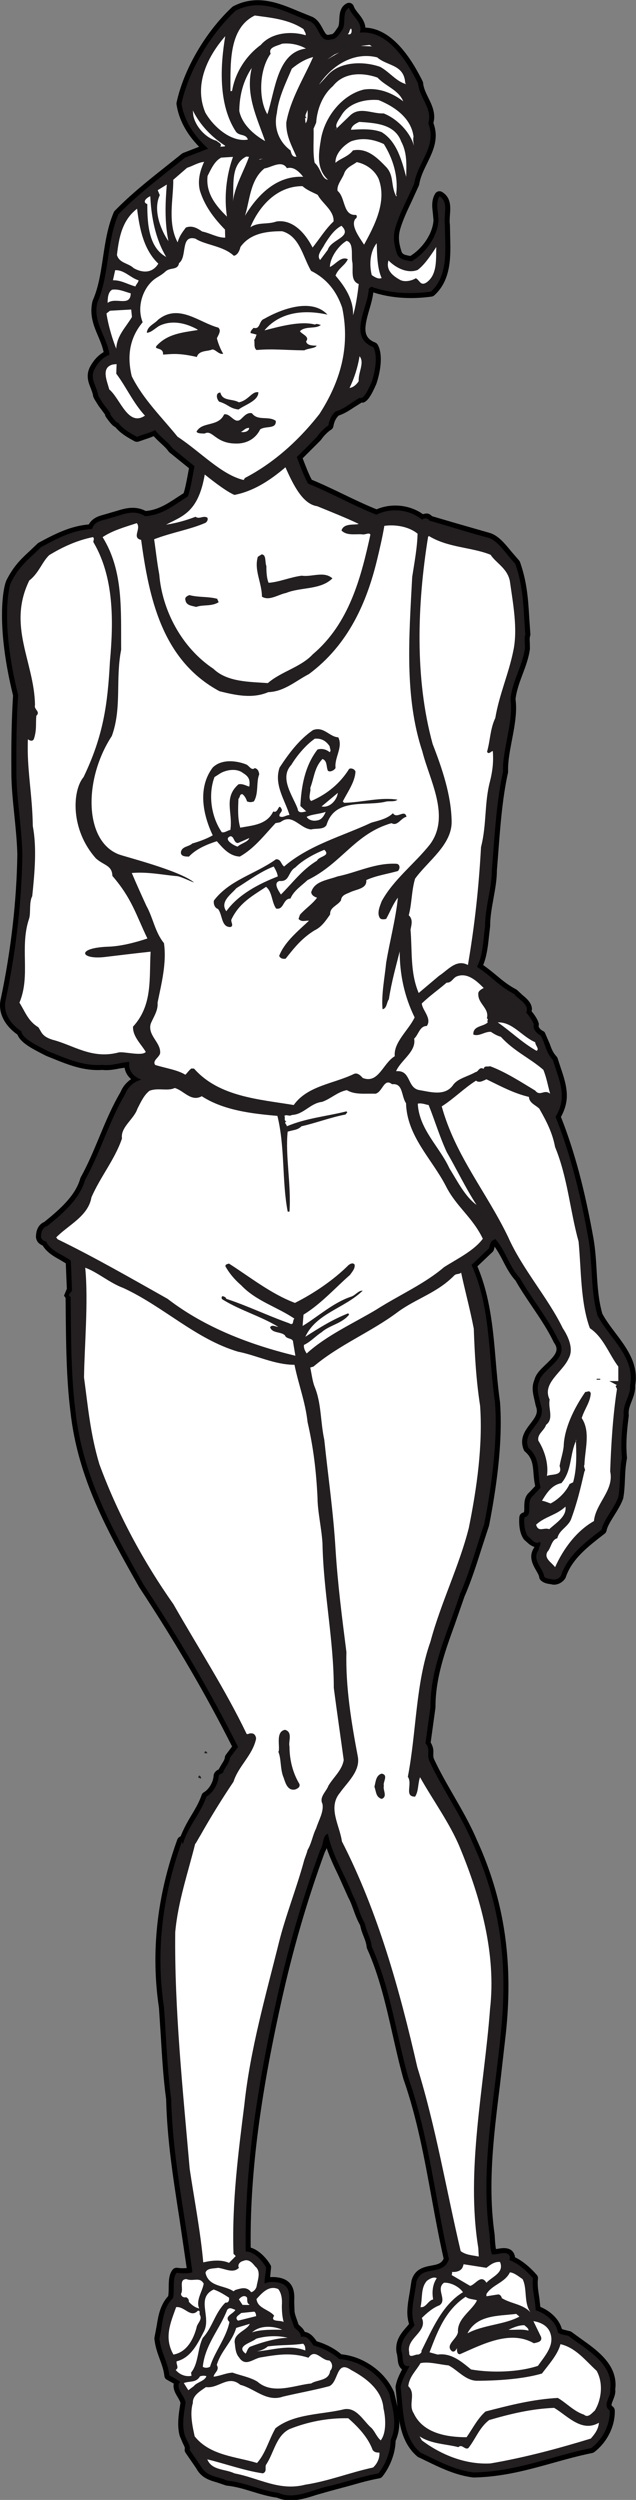 <?xml version="1.0" encoding="UTF-8" standalone="no"?>
<svg
   xmlns:dc="http://purl.org/dc/elements/1.1/"
   xmlns:cc="http://creativecommons.org/ns#"
   xmlns:rdf="http://www.w3.org/1999/02/22-rdf-syntax-ns#"
   xmlns:svg="http://www.w3.org/2000/svg"
   xmlns="http://www.w3.org/2000/svg"
   viewBox="0 0 215.253 845.92"
   height="845.92"
   width="215.253"
   xml:space="preserve"
   id="svg2"
   version="1.1"><rect x="0" y="0" width="215.253" height="845.92" fill="#808080" stroke="none"/><defs
     id="defs6" /><g
     transform="matrix(1.333,0,0,-1.333,0,845.92)"
     id="g10"><g
       transform="scale(0.1)"
       id="g12"><path
         id="path14"
         style="fill:#000000;fill-opacity:1;fill-rule:nonzero;stroke:none"
         d="m 1614.43,2848.63 c 0,44.81 -26.54,80.02 -52.34,114.23 -12.38,16.41 -23.98,31.96 -32.87,48.42 -9.96,35.51 -12.11,70.55 -14.28,107.61 -1.58,27.04 -3.2,55 -8.16,83.59 -22.05,123.73 -48.38,221.72 -82.54,308.24 10.21,18.67 14.94,36.58 14.94,53.76 0,25.04 -8.03,48.79 -15.9,72.09 l -7.4,22.7 c -0.59,1.8 -1.64,3.7 -2.95,5.08 -9.32,9.9 -13.03,20.28 -17.32,32.3 l -11.86,27.26 c -1.21,2.77 -2.7,3.73 -5.39,5.07 -7.17,3.56 -10.82,9.89 -10.82,11.82 0,0.03 0,0.06 0,0.08 l -0.08,-0.31 c 0.35,1.38 0.63,3.33 0.63,5.13 0,1.1 -0.1,2.15 -0.36,2.98 -3.51,11.77 -11.13,21.58 -17.89,30.24 0,0 -0.21,0.3 -0.25,0.35 0.23,1.5 1.04,3.17 1.04,4.61 0,16.35 -14.32,28.22 -24.48,36.64 l -10.92,10.17 c -0.85,0.8 -3.34,3.17 -4.39,3.7 -20.39,10.49 -35.61,23.24 -51.74,36.74 -9.92,8.31 -20.55,16.79 -32.32,25.1 9.1,21.99 12.2,48.24 14.61,72.05 l 2.91,24.77 c 0.06,0.49 0.15,1.45 0.15,1.95 0,23.38 4.36,47.52 8.6,70.86 4.2,23.16 8.53,47.1 8.53,70.18 -0.06,-1.04 3.4,43.42 3.4,43.42 5.23,69.44 10.65,141.25 24.79,205 0.21,0.91 0.31,1.84 0.31,2.77 0,0.15 0,0.29 -0.02,0.44 -0.06,1.77 -0.08,3.54 -0.08,5.33 0,23.01 4.79,47.98 9.82,74.3 5.22,27.27 10.57,55.25 10.57,82.29 0,7.29 -0.55,14.48 -1.44,21.59 2.52,21.93 10.03,42.11 18.04,63.45 7.68,20.44 15.61,41.58 18.52,64.15 0,0.1 0,0.36 0,0.76 0,3.01 -0.22,13.53 -0.22,13.53 -0.19,3.09 -0.41,6.54 -0.41,9.72 0,3.3 0.24,6.31 0.98,8.27 0.53,1.43 0.78,3.08 0.78,4.64 0,0.32 0,0.62 -0.02,0.92 l -2.75,40.02 c -2.81,46.99 -5.49,91.36 -23.48,142.53 -0.53,1.51 -1.85,3.47 -2.91,4.68 l -20.16,23.32 c -15.39,18.84 -31.3,38.31 -51.85,45.42 -0.96,0.29 -88.16,25.33 -88.16,25.33 0,0 -54.18,15.93 -60.24,17.71 -3.03,3.05 -6.5,5.53 -10.76,6.57 -4.08,0.98 -8.24,-0.34 -12.44,-1.45 -33.38,23.9 -79.709,28.65 -117.717,12.35 -29.043,11.74 -57.774,25.49 -85.586,38.93 -25.859,12.49 -52.524,25.25 -78.883,36.1 -6.664,11.71 -14.941,32.72 -23.246,54.5 9.469,9.46 45.312,45.3 45.312,45.3 0.493,0.5 0.891,0.98 1.297,1.54 8.215,11.44 16.868,20.12 25.735,25.8 3.027,1.94 5.097,5.05 5.722,8.58 2.129,12.22 6.407,20.6 13.457,27.27 13.633,4.47 26.133,12.25 38.086,20.32 0,0 17.969,11.25 20.254,12.68 1.563,-0.12 3.965,-0.33 3.965,-0.33 10.762,3.67 19.473,16.14 33.32,47.67 6.309,18.59 11.309,41.74 11.309,62.58 0,14.07 -2.266,27.09 -7.93,36.97 -1.445,2.51 -3.691,4.46 -6.367,5.53 -17.949,7.18 -24.805,17.97 -24.805,34.62 0,13.07 4.219,29.74 10.586,51.12 4.356,14.58 7.871,28.29 9.454,41.41 43.535,-14.04 94.197,-18.14 148.127,-10.59 2.54,0.35 4.92,1.47 6.83,3.2 43.34,39.36 41.64,98.72 40.18,151.09 l -0.53,26.98 c -0.02,0.52 -0.06,1.3 -0.13,1.83 -1.1,7.57 -0.47,16.21 0.15,24.56 1.45,19.52 3.24,43.79 -19.94,57.92 -2.89,1.77 -6.39,2.31 -9.69,1.51 -3.3,-0.81 -6.15,-2.89 -7.93,-5.8 -5.76,-9.52 -7.46,-19.42 -7.46,-29.37 0,-7.05 0.86,-14.12 1.68,-21.08 l 1.56,-17.13 c -2.14,-33.22 -26.27,-70.14 -58.84,-90.6 -0.84,0.17 -2.17,0.43 -2.17,0.43 -11.82,2.07 -17.29,3.66 -20,10.21 -4.14,13 -6.74,24.07 -6.74,35.53 0,7.34 1.07,14.84 3.5,23.11 6.95,23.38 18.12,46.89 28.9,69.62 l 18.32,40.19 c 0.49,1.06 0.67,1.81 0.84,2.95 2.83,18.09 11,34.81 19.65,52.5 10.98,22.45 22.21,45.43 22.21,71.49 0,9.97 -1.97,20.49 -5.92,31.51 1.07,5.07 2.09,10.11 2.09,14.78 0,18.99 -7.87,34.92 -15.04,49.4 -6.11,12.41 -11.91,24.13 -13.18,37.36 -0.14,1.56 -0.57,3.07 -1.27,4.48 -43.71,88.31 -92.561,133.78 -145.315,136.15 -1.211,14.81 -9.863,26.14 -17.461,35.6 -5.078,6.33 -9.882,12.31 -11.972,18.57 -1.172,3.56 -3.867,6.41 -7.344,7.82 -3.477,1.41 -7.383,1.22 -10.703,-0.5 -17.246,-8.94 -18.145,-27.48 -18.789,-41.01 -0.332,-7.08 -0.703,-14.37 -3.008,-18.86 -1.23,-1.77 -3.613,-5.22 -3.613,-5.22 -5.508,-8.34 -9.219,-13.4 -14.082,-13.46 -1.172,-0.02 -2.364,-0.2 -3.496,-0.54 -7.286,-2.17 -9.258,-1.29 -17.692,14.57 -5.535,10.41 -12.43,23.35 -26.023,30.1 -1.332,0.57 -34.817,14.07 -34.817,14.07 -49.515,20.95 -105.636,44.69 -166.336,13.12 -1.027,-0.54 -1.976,-1.2 -2.824,-1.99 -67.656,-63.01 -123.09,-158.19 -141.215,-242.48 -0.195,-0.89 -0.289,-1.78 -0.289,-2.69 0,-0.64 0.051,-1.29 0.145,-1.93 7.082,-46.63 32.703,-82.43 57.371,-107.65 -17.371,-6.72 -40.352,-15.6 -40.352,-15.6 -1.215,-0.46 -2.437,-1.19 -3.461,-2.01 l -40.046,-32 c -43.778,-34.7 -89.051,-70.57 -130.25,-112.84 -1.09,-1.13 -1.973,-2.44 -2.59,-3.88 -15.567,-36.09 -21.578,-76.15 -27.399,-114.88 -5.844,-39 -11.371,-75.84 -25.801,-108.42 -0.3,-0.69 -0.546,-1.4 -0.73,-2.13 -2.051,-8.34 -2.93,-16.35 -2.93,-24.04 0,-25.16 9.407,-47.02 17.953,-66.87 5.618,-13.06 10.368,-25.61 13.207,-38.51 -14.257,-8.29 -26.738,-21.87 -35.699,-39.76 -3.445,-7.65 -4.758,-14.7 -4.758,-21.26 0,-11.31 3.895,-21.19 7.489,-30.31 2.695,-6.84 5.246,-13.3 6.3,-20.25 0.192,-1.2 0.215,-1.61 0.731,-2.72 l 1.461,-3.14 0.41,-0.8 c 0.152,-0.31 0.574,-1.16 0.746,-1.45 l 10.301,-16.63 c 0.266,-0.4 10.191,-13.62 10.191,-13.62 0,0 3.27,-4.47 6.258,-8.56 0.391,-1.88 0.625,-3.84 1.742,-5.46 12.473,-18.08 19.004,-24.3 24.602,-26.6 13.098,-15.74 29.644,-25.31 44.535,-33.56 l 3.953,-2.18 c 3.18,-1.77 7.586,-1.9 11.028,-0.71 l 16.988,5.87 c 6.937,2.22 13.937,4.75 20.785,7.67 5.48,-6.1 11.316,-11.85 17.234,-17.25 7.95,-7.27 15.453,-14.12 20.282,-21.22 0.695,-1.05 1.664,-2.06 2.64,-2.86 l 40.719,-32.94 c 0,0 4.523,-3.7 8.723,-7.12 -0.266,-1.5 -0.629,-3.46 -0.629,-3.46 -4.258,-23.4 -8.637,-47.02 -12.953,-59.85 -5.332,-3.43 -16.618,-10.7 -16.618,-10.7 -24.011,-15.94 -48.921,-32.18 -79.648,-34.54 -27.055,14.25 -53.152,6.72 -74.352,0.02 l -17.449,-5.06 c -0.019,-0.01 -1.711,-0.52 -1.722,-0.53 l -12.407,-3.64 c -12.992,-3.31 -29.59,-8.44 -38.48,-24.84 -47.238,-4.15 -86.141,-24.31 -123.559,-44.36 l -3.574,-1.92 c -1.008,-0.53 -2.125,-1.38 -2.953,-2.17 L 76.254,4948.13 C 53.469,4927 33.793,4908.75 15.09,4870.36 c 0.391,0.81 0.863,1.58 1.418,2.28 -2.84,-3.62 -11.441,-32.69 -11.441,-88.54 0,-47.86 6.398,-115.49 28.062,-203.56 -3.512,-56.95 -4.391,-110.72 -4.391,-161.05 0,-11.48 0.047,-22.79 0.109,-33.91 0.031,-34.85 3.648,-70.36 7.469,-107.95 3.316,-32.61 6.75,-66.32 7.691,-99.98 C 42.336,4058.39 27.578,3930.16 1.312,3807.36 0.434,3802.78 0,3798.2 0,3793.63 c 0,-27.53 16.07,-54.19 44.371,-74.09 7.695,-19.71 33.719,-33.88 64.613,-49.65 l 8.168,-4.19 c 1.239,-0.56 19.289,-7.75 19.289,-7.75 36.102,-14.6 76.993,-31.09 123.129,-27.93 -0.562,0 -1.132,0.03 -1.687,0.11 0.578,-0.08 1.14,-0.05 1.719,-0.11 0.308,0.02 0.609,0.01 0.921,0.03 -0.308,-0.02 -0.617,-0.03 -0.918,-0.03 16.25,-1.81 31.75,1.17 45.473,3.92 0,0 5.641,0.83 11.25,1.65 1.762,-11.14 7.336,-20.97 16.418,-28.95 -11.828,-8.14 -21.266,-19.35 -26.926,-33.21 -21.699,-36.8 -38.105,-76.23 -53.98,-114.38 -14.129,-33.96 -28.738,-69.07 -46.914,-101.77 -0.496,-0.89 -0.883,-1.82 -1.149,-2.8 -12.066,-43.46 -51.691,-78.35 -91.39,-110.37 -11.914,-4.93 -19.821,-16.84 -20.801,-32.96 -0.184,-1.21 -0.363,-2.42 -0.363,-3.63 0,-4.87 1.469,-9.63 4.301,-13.76 3.023,-4.4 7.743,-7.43 12.883,-9.58 10.563,-17.36 27.922,-27.49 43.703,-36.18 0,0 9.34,-5.64 14.907,-9 0.449,-10.87 2.707,-65.28 2.714,-65.41 -0.382,-0.45 -0.777,-0.89 -0.777,-0.89 l -6.433,-15.69 c 0,0 2.05,-3.01 4.003,-5.9 0.036,-3.86 0.258,-27.52 0.258,-27.52 0.774,-83.85 1.649,-178.88 12.004,-260.65 18.692,-170.28 94.473,-304.3 174.695,-446.18 93.446,-142.04 170.372,-274.08 235.762,-404.17 -5.668,-7.56 -15.789,-21.05 -15.789,-21.05 -1.418,-1.9 -2.281,-4.15 -2.508,-6.5 -0.511,-5.45 -3.902,-10.77 -7.843,-16.94 l -6.918,-11.77 c -0.321,-0.54 -0.176,-1.06 -0.368,-1.55 l -0.003,-0.01 c -3.504,-1.66 -13.672,-6.51 -13.672,-18.93 0,-0.11 0.011,-0.24 0.011,-0.36 -2.136,-15.68 -12.179,-31.76 -24.691,-39.27 -2.594,-1.56 -4.551,-3.98 -5.531,-6.84 -6.582,-19.23 -16.754,-36.11 -27.528,-53.99 -9.523,-15.8 -18.519,-32.61 -25.785,-50.79 -3.836,-1.43 -7.094,-4.5 -8.554,-8.52 -36.942,-102.03 -55.489,-204.34 -55.489,-305.48 0,-40.75 3.008,-81.33 9.043,-121.61 0,0 0,0 0,0 0,-0.66 4.66,-72 4.66,-72 3.2,-53.46 6.532,-108.72 13.547,-159.91 2.457,-102.234 17.567,-199.187 33.571,-301.816 0,0 15.55,-105.906 18.605,-126.641 -6.781,-0.644 -13.949,-0.781 -23.805,0.625 -4.39,0.637 -8.789,-1.054 -11.636,-4.461 -10.012,-11.972 -10.141,-29.687 -10.262,-46.816 -0.043,-7.52 -0.227,-15 -1.281,-20.559 -20.332,-22.136 -25.254,-50.007 -29.11,-74.949 l -5.492,-28.898 c -0.187,-0.985 -0.402,-2.617 -0.402,-3.836 0,-0.246 0.008,-0.481 0.023,-0.684 1.926,-19.824 7.91,-36.203 13.711,-52.043 5.149,-14.07 10.012,-27.363 11.524,-42.039 0.429,-4.133 2.339,-7.512 5.937,-9.551 l 10.578,-5.996 c 2.547,-1.367 5.086,-2.765 7.461,-4.172 -0.269,-1.757 -0.695,-3.543 -0.695,-5.214 0,-11.524 5.871,-21.309 10.773,-29.473 2.996,-5 5.625,-9.688 6.852,-14.082 -0.383,-2.481 -0.852,-5.496 -0.852,-5.496 -2.168,-13.742 -4.836,-30.559 -4.836,-47.492 0,-10.997 1.129,-22.039 4.242,-32.313 0.079,0 7.563,-17.609 7.563,-17.609 2.074,-3.934 5.125,-9.727 5.125,-12.235 0,-0.215 -0.02,-0.41 -0.07,-0.578 -0.364,-1.219 -0.543,-2.461 -0.543,-3.699 0,-2.559 0.769,-5.098 2.246,-7.258 l 27.527,-40.117 c -0.293,0.43 -0.558,0.879 -0.801,1.348 13.059,-25.137 34.278,-31.219 53.004,-36.582 l 20.742,-7.051 c 0.926,-0.312 3.067,-0.996 4.04,-1.094 22.699,-2.254 43.515,-8.633 65.562,-15.391 C 661.016,14.805 681.605,8.574 703.578,5.625 736.77,-8.602 771.895,2.52 803,12.648 l 35.418,10.059 c 0.508,0.105 51.445,13.828 51.445,13.828 24.336,6.98 47.325,13.574 73.379,18.262 3.086,0.555 5.86,2.227 7.813,4.688 20.215,25.672 32.755,59.989 33.415,90.274 6.66,15.652 9.44,31.211 9.44,46.387 0,3.191 -0.73,6.218 -0.92,9.375 5.74,-35.52 17.11,-70.168 46.31,-95.098 0.84,-0.715 1.85,-1.367 2.85,-1.848 l 19.82,-9.551 c 35.55,-17.312 75.84,-36.934 119.46,-42.031 0.56,-0.066 1.17,-0.098 1.73,-0.086 73.81,1.523 137.95,19.441 200,36.766 32.33,9.035 65.79,18.371 100.47,25.391 1.9,0.382 3.67,1.191 5.22,2.355 31.91,24.266 52.11,64.129 52.11,102.391 0,1.144 -0.02,2.265 -0.06,3.398 -0.14,3.965 -2.09,7.648 -5.29,9.973 -1.82,1.308 -2.9,2.109 -2.9,4.148 0,2.063 1.1,5.391 3.68,11.789 2.71,6.758 5.99,14.863 5.99,23.809 0,1.238 -0.19,2.519 -0.33,3.789 0.49,3.984 0.84,7.91 0.84,11.699 0,54.559 -48.67,88.984 -88.36,117.059 l -22.99,16.699 c -1.31,0.949 -1.66,1.406 -3.24,1.808 l -12.56,3.204 c -4.51,0.839 -7.05,1.765 -9.35,3.132 -6.53,24.739 -30.24,46.016 -54.51,55.743 -1.02,9.257 -2.6,23.515 -2.6,23.515 -1.99,12.481 -4.03,25.293 -4.03,37.246 0,3.567 0.2,7.043 0.61,10.422 0.06,0.528 0.1,1.055 0.1,1.571 0,3.066 -1.1,6.054 -3.13,8.398 -13.32,15.363 -33.2,34.191 -55.41,44.914 0,0.195 0.04,0.379 0.04,0.574 0,1.203 -0.17,2.414 -0.51,3.574 -6.97,23.977 -32.16,19.29 -44.27,17.024 0,0 -1.94,-0.254 -3.48,-0.449 -1.37,8.066 -2.21,17.109 -2.68,25.898 l -0.68,11.133 c -5.72,39.902 -8.07,79.687 -8.07,119.609 0,85.039 10.61,170.762 21.62,259.842 l 15.08,132.07 c 4.3,40.69 6.45,80.06 6.45,118.35 0,133.96 -26.43,254.82 -80.96,373.32 -16.27,38.23 -37.64,75.33 -58.32,111.22 -17.21,29.87 -34.98,60.75 -49.45,91.81 -1.66,3.53 -2.01,6.95 -2.01,10.86 0,1.38 0.03,2.8 0.09,4.31 0.04,1.5 0.1,3.1 0.1,4.75 0,6.69 -1.99,14.63 -6.89,22.67 0.97,7.15 12.09,87.86 12.09,87.86 0.07,0.58 0.11,1.17 0.11,1.75 0,74.71 24.03,141.11 49.46,211.41 l 24.41,70.19 c 16.86,38.05 31.19,83.33 43.85,123.28 l 18.05,55.29 c 0.15,0.51 0.37,1.25 0.46,1.77 19.73,101.28 29.44,187.12 29.44,260.56 0,17.81 -0.57,34.9 -1.72,51.29 -5.16,36.29 -8.17,72.27 -11.08,107.07 -6.67,79.78 -14.16,162.02 -46.44,238.23 9.04,8.6 38.63,36.71 38.63,36.71 1.94,1.82 3.48,5.39 3.99,7.99 0.45,2.24 0.78,3.79 1.11,5.2 7.75,-10.97 14.47,-22.8 20.98,-35.59 8.88,-17.49 18.34,-35.35 32.03,-50.39 13.06,-22.82 27.87,-44.76 42.19,-65.98 20.46,-30.33 39.78,-59 54.76,-90.27 0.33,-0.7 0.72,-1.36 1.17,-1.99 4.1,-5.64 6.06,-10.73 6.06,-15.74 0,-11.31 -9.89,-22.29 -27.17,-38.77 -12.93,-12.33 -25.04,-24.02 -28.75,-38.4 -0.12,-0.39 -0.31,-0.77 -0.39,-1.17 0.04,0.17 0.14,0.31 0.17,0.49 -3.08,-7.39 -4.47,-14.74 -4.47,-21.9 0,-10.54 2.46,-20.73 4.75,-30.19 l 2.85,-12.97 c 0.14,-0.65 0.45,-1.83 0.68,-2.45 1.6,-4.08 2.35,-7.81 2.35,-11.36 0,-10.56 -6.49,-19.66 -16.35,-32.5 -9.65,-12.57 -21.07,-27.43 -21.07,-46.38 0,-6.23 1.23,-12.89 4.17,-20.07 0.77,-1.87 1.98,-3.53 3.5,-4.85 18.32,-15.76 19.67,-33.73 21.39,-56.47 0.76,-9.88 1.89,-20.14 4.14,-30.69 -5.33,-5.64 -15.02,-15.9 -15.02,-15.9 -12.05,-10.57 -12.66,-25.29 -12.66,-36.62 0,-0.64 0,-2.54 0,-2.85 0,-11.1 -0.68,-11.3 -3.32,-12.05 -5.15,-1.48 -8.85,-6 -9.26,-11.35 -0.23,-3.01 -0.39,-6.61 -0.39,-10.55 0,-14.06 2.21,-32.68 12.03,-46.15 0.55,-0.74 2.54,-2.48 3.25,-3.1 l 6.29,-5.58 c 3.59,-3.52 9.88,-8.21 17.34,-10.58 -5.82,-8.38 -8.24,-16.54 -8.24,-24.21 0,-13.89 7.13,-26.2 12.52,-35.52 3.55,-6.12 7.22,-12.46 7.71,-16.89 0.33,-2.91 1.62,-5.6 3.69,-7.65 7.54,-7.52 17.35,-8.93 23.81,-9.86 l 3.28,-0.53 c 11.92,-3.44 27.05,2.63 35.06,14.62 0.65,0.96 1.13,1.99 1.51,3.07 15.33,46.02 55.5,77.2 94.35,107.36 l 4.55,3.53 c 2.46,1.92 4.14,4.66 4.73,7.72 2.03,10.64 10.49,24.2 19.45,38.55 8.48,13.58 17.23,27.6 22.44,42.06 0.26,0.69 0.43,1.39 0.55,2.1 2.87,16.08 3.57,32.18 4.24,47.76 0.72,16.74 1.46,34.08 4.9,51.83 0.16,0.8 0.24,1.61 0.24,2.43 0,0.39 -0.02,0.78 -0.06,1.16 -0.94,10.33 -1.35,20.31 -1.35,30.12 0,25.2 2.69,49.24 5.9,74.91 0.08,0.53 0.09,1.06 0.09,1.6 0,0.51 -0.01,1.02 -0.07,1.52 -0.2,1.56 -0.28,3.11 -0.28,4.64 0,10.13 3.77,19.83 7.74,30.04 4.35,11.17 8.83,22.68 8.83,35.63 0,1.26 -0.08,2.54 -0.18,3.82 1.17,6.83 1.93,13.5 1.93,19.9 z M 1562.05,280.742 c 0,0 0,-0.008 0,-0.019 -0.08,0.754 -0.06,1.476 -0.19,2.238 0.13,-0.734 0.19,-1.477 0.19,-2.219 z M 1355.49,2410 c 0.21,1.21 0.64,3.96 1.19,6.48 -0.59,-3.16 -1.19,-6.48 -1.19,-6.48 z m -46.6,2161.95 c -0.08,0.61 -0.04,1.25 -0.12,1.86 0.08,-0.59 0.12,-1.2 0.12,-1.8 0,-0.02 0,-0.04 0,-0.06 z m -401.449,753.07 c 0,0 4.473,-0.37 8.672,-0.72 -3.008,-0.05 -6.797,0.57 -8.672,0.72 z m 96.949,-5040.157 3.01,-30.683 c 0.51,-5.84 1.04,-11.778 1.62,-17.754 -1.58,7.687 -3.22,15.383 -4.98,22.695 l -3.04,12.942 c -0.18,0.769 -0.47,1.64 -0.79,2.371 -22.69,51.281 -77.241,89.796 -133.745,95.293 -16.426,14.277 -38.652,26.015 -62.5,33.027 -5.985,8.828 -15.375,21.594 -30.199,23.84 -2.973,6.824 -7.743,11.386 -11.453,14.597 0,0 -3.172,3.145 -4.493,4.454 -1.277,3.789 -3.504,10.449 -3.504,10.449 -2.945,8.117 -6.55,18.097 -6.55,24.199 0,0.391 0.047,1.203 0.047,1.27 0,0.753 -0.215,3.125 -0.231,3.585 l -0.539,18.555 c 0.109,2.91 0.223,6.063 0.223,9.356 0,16.863 -3.11,37.41 -26.52,47.742 -9.609,3.976 -22.703,5.703 -34.801,4.738 0.106,1.367 0.309,4.109 0.309,4.109 l 2.027,20.676 c 0.035,0.391 0.055,0.75 0.055,1.094 0,1.961 -0.617,3.262 -1.715,5.215 -7.976,14.101 -27.367,37.273 -50.066,43.867 -0.075,6.758 -0.164,13.496 -0.164,20.293 0,173.437 23.976,359.797 76.757,598.757 30.243,137.2 65.739,259.62 111.657,385.21 1.953,3.2 3.476,6.53 4.57,9.94 8.164,-24.19 18.809,-46.66 29.355,-68.49 l 24.903,-55.53 c 0.137,-0.32 0.566,-1.29 0.742,-1.59 5.43,-9.92 9.316,-20.68 13.418,-32.1 4.59,-12.72 9.473,-25.83 16.719,-38.42 1.953,-10.37 5.195,-19.09 8.476,-27.35 3.594,-9.04 6.992,-17.57 8.047,-28.01 0.137,-1.36 0.508,-2.71 1.074,-3.97 30.86,-68.51 48.086,-144.55 64.746,-218.1 8.395,-37.06 17.095,-75.38 27.445,-112.59 34.37,-98.011 53.26,-201.343 71.5,-301.253 9.36,-51.231 19.08,-104.094 30.61,-154.738 -5.1,-11.914 -14.3,-14.579 -30.86,-17.618 -17.78,-3.261 -42.11,-7.714 -50.59,-37.839 -0.14,-0.489 -0.33,-1.68 -0.41,-2.2 l -4.37,-28.582 c -2.88,-16.261 -5.98,-33.75 -5.98,-50.793 0,-9.961 1.58,-19.609 4.37,-28.914 -2.67,-3.203 -5.5,-6.562 -5.5,-6.562 -12.8,-14.649 -27.07,-31.028 -27.07,-55.821 0,-3.261 0.25,-6.671 0.76,-10.234 l 1.25,-3.887 1.38,-9.726 c 0.84,-9.875 1.94,-22.102 11.53,-29.153 -6.97,-13.21 -13.62,-26.875 -16.41,-42.539 -0.13,-0.683 -0.17,-1.492 -0.17,-2.273 0,-0.539 0.02,-1.074 0.05,-1.555 z M 1612.5,2828.76 c -0.02,0.39 -0.02,0.77 -0.04,1.17 0.02,-0.39 0.04,-1.17 0.04,-1.17 v 0" /><path
         id="path16"
         style="fill:#000000;fill-opacity:1;fill-rule:nonzero;stroke:none"
         d="m 91.469,3210.53 c 0.016,0.22 0.102,0.4 0.117,0.62 0.059,0.43 0.039,0.86 0.129,1.3 -0.129,-0.63 -0.199,-1.27 -0.246,-1.92 v 0" /><path
         id="path18"
         style="fill:#231f20;fill-opacity:1;fill-rule:nonzero;stroke:none"
         d="m 1599.69,2828.76 c 13.81,72.25 -51.6,119.26 -82.54,177.76 -18.38,64.2 -11.51,127.28 -22.99,193.78 -19.43,108.94 -44.67,213.3 -83.67,310.77 32.09,51.62 8.03,95.18 -6.88,144.49 -18.38,19.52 -18.38,40.13 -30.95,61.95 -11.47,5.69 -20.63,18.32 -17.21,27.51 -3.42,11.46 -12.6,21.77 -19.49,30.95 9.18,20.65 -20.63,33.24 -30.98,47.03 -37.83,19.46 -58.48,45.86 -93.98,68.79 16.03,28.68 16.03,73.38 20.62,103.21 0,48.16 17.13,96.34 17.13,141.04 6.91,84.88 11.17,172.98 28.52,251.19 -1.98,57.63 27.11,126.35 18.8,184.78 5.08,46.04 31.1,84.84 36.7,128.42 0.65,9.71 -2.61,25.29 1.06,35.11 -5.24,61.7 -3.15,115.69 -25.55,179.38 -23.28,23.93 -42.09,56.94 -67.03,65.55 -47.3,12.28 -99.39,29.24 -151.04,43.81 -3.69,6.72 -11.69,7.52 -18.8,2.74 -31.35,25.59 -78.656,31.1 -115.844,12.37 -59.804,23.71 -116.406,55.91 -173.066,78.77 -8.352,13.18 -18.473,39.92 -29.02,67.66 17.168,16.38 34.133,33.73 51.141,51.13 9.656,13.45 19.481,22.87 29.227,29.1 2.343,13.41 7.168,25.62 18.261,35.54 21.289,5.36 40.469,23.58 61.485,34.68 8.398,-4.6 19.004,14.76 30.234,40.34 9.766,28.9 15.254,68.39 3.985,88.03 -65.918,26.37 -12.54,101.34 -11.504,148.49 2.031,1.77 4.277,3.31 6.308,5.08 46.231,-16.93 99.393,-19.72 151.543,-12.42 46.11,41.89 35.49,111.25 35.45,168.57 -3.98,27.45 10.68,58.48 -13.77,73.37 -10.53,-17.32 -3.09,-38.53 -2.36,-60.49 -2.72,-42.94 -33.97,-84.63 -68.62,-104.68 -12.48,3.02 -30.06,2.5 -37.05,19.37 -7.71,24.12 -10.857,42.88 -3.69,67.18 11.29,38 32.25,74.14 47.68,111.12 8.43,53.85 58.73,94.74 35.62,152.42 11.15,39.46 -22.3,63.62 -25.9,101.43 -26.87,54.3 -76.676,136.89 -147.692,128.94 8.164,27.36 -20.137,40.35 -27.715,63.02 -18.066,-9.37 -7.285,-37.54 -16.445,-54.74 -7.207,-9.63 -13.906,-25.07 -28.77,-25.26 -31.621,-9.42 -28.933,33.48 -53.085,45.47 -58.934,21.35 -121.149,62.88 -189.543,27.3 -60.989,-56.8 -118.641,-148.48 -137.418,-235.79 7.234,-47.7 36.707,-87.01 67.765,-114.39 l -58.793,-22.74 c -56.594,-46.01 -116.136,-89.39 -169.203,-143.85 -29.961,-69.48 -23.144,-155.42 -53.254,-223.42 -12.66,-51.43 24.883,-87.35 30.578,-133.15 -17.023,-6.28 -30.273,-21.2 -39.027,-38.71 -10.691,-23.71 6.59,-40.19 10.238,-64.15 0.438,-1.13 1.125,-2.25 1.641,-3.4 3.387,-5.61 6.683,-11.1 10.058,-16.26 7.313,-10.31 15.875,-20.22 20.692,-28.03 -0.828,0.27 -1.801,0.54 -2.676,0.66 10.438,-15.14 18.27,-24.11 20.762,-22.19 12.863,-17.59 31.164,-26.83 48.023,-36.24 15.199,6.1 32.27,9.53 45.969,17.23 12.551,-17.3 33.547,-30.43 44.699,-46.86 15.934,-12.62 35.422,-28.66 55.449,-44.98 -5.593,-30.48 -10.914,-62.05 -16.753,-76.73 -32.356,-19.58 -63.997,-47.8 -108.665,-50.15 -30.628,19.52 -59.726,2.07 -87.3,-4.33 -17.5,-6.77 -40.895,-5.81 -47.325,-28.26 -49.398,-2.34 -88.472,-24.01 -129.257,-45.84 -31.832,-31.43 -55.348,-46.28 -77.868,-92.48 -0.422,0 -28.75,-88.86 19.395,-283.1 -4.176,-66.59 -4.731,-128.51 -4.34,-196 0.07,-65.1 13.141,-135.58 15.16,-207.65 -1.824,-131.03 -18.922,-260.83 -42.969,-373.32 -5.906,-30.69 13.101,-58.53 40.27,-76.64 2.68,-18.55 36.254,-34.12 68.902,-50.94 41.352,-16.02 85.602,-38.05 136.547,-34.27 24.555,-3.26 48.41,6.91 68.981,7.44 -3.199,-18.16 5.797,-35.55 30.394,-44.94 -23.441,-6.26 -36.257,-23 -41.988,-38.22 -40.566,-68.75 -61.828,-145.87 -100.832,-216.06 -13.719,-49.41 -59.539,-87.81 -96.344,-117.46 -10.176,-2.35 -14.976,-13 -15.504,-23.69 -1.687,-8.31 5.602,-14.31 12.586,-15.49 11.992,-24.62 42.242,-33.05 62.672,-48.06 1.434,-24.08 2.336,-48.1 2.985,-72.18 2.363,-10.34 -14.852,-12.65 -3.204,-20.63 1,-92.88 0.707,-198.39 12.184,-289 18.383,-167.43 94.035,-301.57 173.145,-441.47 88.308,-134.2 168.597,-269.46 239.691,-411.72 l -20.629,-27.5 c -1.184,-12.63 -10.336,-21.81 -16.062,-33.25 0,-9.16 -13.778,-5.76 -12.622,-16.07 -2.253,-18.34 -13.75,-38.97 -30.964,-49.3 -14.911,-43.57 -46.985,-75.66 -59.664,-120.41 -2.274,1.15 -1.075,4.61 -2.274,6.89 -48.172,-133.02 -67.644,-275.21 -45.82,-420.84 5.715,-74.56 8.023,-158.26 18.308,-232.83 3.473,-147.892 34.387,-288.946 53.938,-440.306 -12.625,-3.464 -24.152,-3.464 -40.156,-1.179 -11.496,-13.742 -4.567,-45.852 -9.188,-64.219 -28.683,-27.481 -25.254,-67.648 -34.406,-102.07 3.445,-35.578 21.785,-60.715 25.223,-94.004 9.183,-5.762 20.66,-10.324 27.523,-17.149 l -3.426,-3.547 c -4.597,-17.136 13.77,-30.898 17.188,-48.074 -3.418,-23 -10.293,-56.242 -2.309,-82.629 3.484,-13.691 16.086,-26.316 12.625,-37.82 l 27.527,-40.117 c 14.911,-28.691 42.438,-26.387 67.684,-37.883 45.879,-4.559 84.863,-25.184 129.547,-30.938 41.293,-19.5 88.312,9.18 129.598,17.188 43.593,10.312 80.253,24.062 125,32.121 17.187,21.816 30.918,53.934 30.918,84.844 18.395,40.176 4.628,81.426 -3.399,116.98 -21.816,49.317 -74.551,84.836 -127.305,88.321 -18.32,17.129 -43.558,28.632 -65.367,34.386 -8.008,11.493 -16.004,26.375 -32.097,21.797 0,13.758 -10.313,16.016 -17.164,25.215 -3.493,12.617 -12.602,30.996 -11.524,43.555 -4.566,21.816 9.164,53.926 -19.469,66.562 -13.757,5.684 -34.382,5.684 -43.593,0 -1.133,14.883 3.488,26.317 3.488,41.25 -10.367,18.321 -32.152,41.309 -51.649,40.125 -3.418,212.168 30.969,424.291 76.813,631.871 29.844,135.36 65.406,259.16 112.414,387.57 9.203,12.64 4.59,35.57 19.496,41.27 11.445,-57.32 42.441,-102.02 63.066,-155.91 12.618,-22.96 17.188,-49.31 30.977,-72.24 3.438,-21.79 14.863,-35.56 17.207,-58.51 47.012,-104.32 61.891,-221.32 92.851,-332.52 52.75,-150.25 68.85,-311.949 103.2,-461.031 -14.88,-44.679 -69.94,-12.59 -82.54,-57.316 -3.41,-34.383 -18.35,-77.969 -4.59,-110.117 -16.07,-20.633 -37.87,-36.641 -33.26,-67.637 5.78,-11.434 -2.32,-41.258 20.67,-35.508 -9.22,-17.234 -19.51,-34.433 -22.99,-53.933 6.89,-56.204 3.48,-126.133 50.49,-166.27 41.27,-19.445 85.99,-44.688 135.29,-50.449 110.1,2.273 196.13,41.269 298.18,61.902 28.68,21.809 48.15,58.496 47,95.188 -20.63,14.929 4.59,34.382 1.15,53.933 9.2,65.383 -60.76,100.891 -105.51,135.266 -9.14,3.496 -19.47,2.312 -27.5,9.187 -2.34,25.254 -32.09,49.317 -56.21,56.192 0,21.797 -10.27,53.906 -6.88,81.426 -14.92,17.199 -36.69,37.882 -59.62,45.832 l 1.13,8.054 c -5.69,19.504 -34.4,3.438 -45.9,6.887 -4.55,13.75 -4.55,34.402 -5.68,49.324 -24.07,167.442 11.46,334.82 28.65,513.71 18.34,174.32 -1.13,328.01 -73.4,485.09 -29.77,69.95 -75.68,134.18 -107.75,202.97 -8.05,17.23 3.39,30.98 -10.34,45.85 l 12.62,91.77 c 0,102.06 43.58,189.2 74.49,285.51 25.28,57.32 43.66,126.17 62,178.88 19.41,99.79 34.37,209.89 27.52,308.52 -17.23,120.38 -10.36,240.8 -59.63,349.73 l 44.68,42.44 c 2.29,11.45 3.44,19.5 16.06,22.92 26.39,-29.81 35.55,-71.09 61.97,-98.59 30.88,-53.9 71.08,-102.1 97.42,-157.11 33.28,-45.87 -41.29,-73.43 -48.14,-104.39 -9.2,-19.48 0,-40.11 3.44,-59.57 18.36,-47.03 -49.32,-65.41 -31,-110.11 33.32,-28.68 20.7,-64.25 31,-100.9 l -19.52,-20.67 c -19.51,-17.21 2.31,-48.15 -21.77,-55.05 -1.16,-14.91 0,-35.55 9.2,-48.17 10.25,-6.85 17.16,-21.76 29.78,-13.74 5.72,-5.76 -3.44,-13.78 -2.3,-19.49 -19.46,-26.38 11.46,-48.17 13.79,-68.79 5.74,-5.73 14.9,-5.73 20.6,-6.9 8.05,-2.3 17.23,2.3 21.82,9.18 17.19,51.6 61.91,84.85 103.2,116.97 4.59,24.06 32.11,53.89 42.42,82.55 5.75,32.13 2.31,64.25 9.18,99.77 -3.43,37.84 0,71.09 4.59,107.79 -3.44,28.67 18.34,50.47 16.04,75.68 v 0" /><path
         id="path20"
         style="fill:#ffffff;fill-opacity:1;fill-rule:nonzero;stroke:none"
         d="m 918.379,4989.68 c -17.793,0.91 -38.535,-3.73 -51.328,9.71 5.879,19.59 33.828,13.07 43.711,16.58 -29.395,14.57 -75.899,32.83 -105.426,45.04 -36.43,5.06 -60.481,53.31 -80.59,98.76 -40.141,-34.3 -82.359,-61.16 -129.633,-70.13 -19.23,8.5 -46.633,28.92 -75.258,51.82 -16.496,-97.51 -58.367,-105.95 -98.21,-127.37 27.585,4.16 51.972,11.45 74.746,20.09 10.324,-6.88 17.324,2.99 28.968,-1.46 3.856,-3 1.832,-10.09 -3.316,-13.74 -38.66,-17.12 -85.816,-24.53 -130.715,-41.89 4.629,-30.91 7.297,-58.63 13.086,-89.47 7.168,-89.09 55.371,-184.69 137.754,-239.57 34.867,-33.88 93.137,-32.72 137.836,-36.1 34.398,29.83 83.652,40.14 114.43,73.4 92.011,77.83 122.129,194.16 145.976,303.4 -3.379,6.89 -13.183,-1.41 -22.031,0.93 v 0" /><path
         id="path22"
         style="fill:#ffffff;fill-opacity:1;fill-rule:nonzero;stroke:none"
         d="m 232.219,3306.73 c 23.078,52.82 59.476,96.06 77.504,149.18 -4.313,28.75 30.523,49 39.129,75.45 8.531,16.56 16.828,35.19 30.878,45.78 21.208,8.32 46.747,-1.8 63.801,7.06 23.473,-6.53 41.367,-36.05 68.778,-20.94 54.8,-35.58 125.714,-44.21 191.992,-49.89 19.57,-79.22 11.301,-166.29 26.172,-243.12 h 4.566 c 4.617,68.8 -11.008,143.36 -4.617,202.98 13.504,4.59 24.797,3.43 35,13.76 36.238,8.11 75.144,22.94 111.844,29.82 l 4.589,5.71 -2.285,2.32 c -50.449,-12.65 -102.757,-17.22 -151.187,-37.85 0,4.57 -8.813,9.23 -1.008,12.61 -7.703,1.18 -2.141,9.12 -5.332,13.77 5.613,4.56 12.191,-2.27 18.977,2.29 30.285,1.19 46.238,29.77 76.777,33.29 22.808,7.98 38.805,25.23 62.887,29.79 20.644,-12.61 47.05,-8.02 72.265,-9.18 18.34,3.44 21.758,41.28 42.442,24.09 28.629,3.43 22.909,-29.82 35.509,-48.18 2.3,-83.7 65.37,-141.04 100.94,-209.86 26.38,-52.73 67.67,-79.13 94.02,-134.15 -22.95,-30.97 -66.47,-51.62 -98.61,-72.25 -49.3,-42.42 -114.65,-71.08 -172.016,-107.77 -59.629,-35.58 -126.132,-65.39 -176.629,-111.26 -3.378,5.75 -7.968,12.62 -6.851,21.78 17.168,8.05 28.684,21.8 44.723,32.11 20.613,18.36 51.628,21.79 69.949,44.74 l -2.285,3.44 c -42.442,-17.21 -71.098,-35.57 -108.914,-59.63 27.507,59.63 99.753,72.26 145.593,116.97 -10.312,1.13 -18.281,-11.46 -28.652,-14.92 -45.898,-14.89 -87.164,-52.74 -123.852,-74.55 l 2.321,28.69 c 43.578,26.39 81.355,68.81 118.093,100.9 5.684,8.04 13.809,17.2 11.465,26.4 -4.59,5.71 -11.465,1.12 -14.922,-1.17 -37.793,-37.83 -88.269,-72.23 -136.449,-96.33 -60.797,22.94 -113.535,65.35 -167.398,99.78 -3.465,-1.16 -9.16,-1.16 -9.16,-6.89 10.257,-18.34 24.043,-34.39 40.082,-48.15 37.843,-40.14 91.8,-55.06 135.324,-84.85 -5.695,-2.32 0,-19.5 -13.711,-11.48 -55.066,19.5 -106.688,44.72 -159.441,61.94 -1.149,4.58 -5.711,5.71 -9.153,6.88 -3.469,-1.17 -3.469,-5.73 -1.125,-8.03 45.821,-28.68 97.453,-42.45 142.137,-69.96 -6.871,0 -16.027,6.89 -20.602,-1.17 5.692,-16.02 27.508,-10.3 37.817,-20.63 3.472,-10.31 20.609,-5.73 20.609,-17.21 l 5.77,-34.39 c -113.508,27.51 -229.36,71.1 -324.489,144.51 -91.757,51.61 -185.816,105.82 -279.093,151.15 -1.133,1.64 -2.43,3.16 -3.633,4.75 30.605,31.58 81.222,53.48 89.461,101.87 v 0" /><path
         id="path24"
         style="fill:#ffffff;fill-opacity:1;fill-rule:nonzero;stroke:none"
         d="m 347.285,5018 c 12.086,-14.29 -13.531,-36.95 11.039,-42.55 19.934,-145.38 52.188,-305.24 199.059,-384.16 41.234,-10.22 83.652,-19.48 123.805,-2.29 40.125,1.16 69.917,28.67 103.199,45.89 100.379,74.49 147.293,182.44 173.504,292.09 6.64,27.65 13.125,55.36 17.949,84.07 25.84,3.91 61.76,-1.01 84.36,-19.82 -0.79,-35.55 -8.29,-74.93 -13.64,-109.75 -7.81,-149.43 -20.25,-303.93 25.67,-442.68 18.34,-73.41 72.18,-165.13 19.47,-236.25 -38.99,-49.29 -92.891,-89.44 -122.696,-144.49 -4.59,-12.63 -12.617,-29.81 -4.59,-42.42 3.418,-4.58 11.445,-3.43 16.035,-2.31 10.352,18.36 17.188,37.86 29.841,53.94 -5.76,-55.06 -20.681,-110.11 -29.841,-165.16 -3.437,-35.56 -12.617,-81.41 -9.16,-118.1 11.484,2.28 10.352,18.35 16.016,25.2 6.894,44.73 17.225,80.29 27.535,121.59 0,-57.34 11.47,-113.54 37.87,-167.45 -14.9,-32.1 -53.901,-63.06 -50.44,-98.59 -29.829,-17.21 -41.293,-71.11 -81.45,-55.06 -5.703,6.87 -13.789,13.76 -21.797,10.3 -51.523,-25.17 -118.203,-29.8 -153.293,-79.09 -86.902,14.52 -188.281,20.57 -251.531,90.81 -1.793,3.32 -5.289,0.93 -8.297,2.1 -6.027,-4.6 -11.461,-12.57 -15.281,-15.95 -21.406,12.83 -49.652,16.31 -76.574,24.78 -8.77,12.04 14.152,20.69 12.594,32.64 0.324,24.94 -31.567,42.77 -24.164,71.2 5.843,15.76 19.55,33.57 17.589,54.17 9.852,48.78 23.465,100.55 16.278,151.07 -23.285,28.97 -27.106,63.25 -44.817,95.16 -12.66,27.66 -25.175,55.29 -36.902,83.04 39.891,3.39 75.473,-4.4 113.324,-7.93 8.266,1.04 49.766,-20.06 43.574,-15.11 -39.457,30.53 -171.621,63.38 -190.492,70.49 -87.746,34.7 -88.863,190.78 -17.066,300.35 25.953,71.59 8.73,143.42 23.668,218.96 -0.977,99.79 6.332,199.88 -47.09,285.79 25.52,17.1 56.094,25.39 86.742,35.52 v 0" /><path
         id="path26"
         style="fill:#ffffff;fill-opacity:1;fill-rule:nonzero;stroke:none"
         d="m 216.395,3127.98 c 31.226,-11.34 62.293,-38.9 96.675,-51.5 102.043,-47.05 183.477,-129.57 291.266,-161.71 46.98,-9.18 92.887,-33.27 143.336,-33.27 10.312,-50.45 27.555,-94.02 33.242,-145.62 14.91,-65.35 21.82,-122.7 25.242,-191.51 0,-34.4 10.321,-77.97 12.598,-115.82 2.32,-123.86 28.726,-245.41 28.726,-366.92 7.989,-61.96 17.188,-123.88 25.215,-183.53 -4.59,-26.38 -25.215,-42.39 -39.023,-65.33 -4.57,-13.79 -24.047,-28.69 -14.918,-45.88 3.492,-20.67 -9.129,-40.11 -16.02,-61.93 -9.199,-18.31 -11.472,-37.82 -21.82,-55.07 -2.309,-10.27 -8.023,-21.75 -10.277,-32.12 C 752.258,1551.3 724.758,1481.32 708.688,1417.13 675.465,1283 635.289,1144.23 620.398,1003.18 605.492,885.031 588.277,753.203 592.871,624.758 l 5.723,-5.735 -17.168,-17.253 c -20.656,9.179 -45.875,5.781 -65.375,1.21 -6.903,77.918 -22.961,160.516 -34.43,237.372 -17.226,198.368 -38.976,405.898 -36.695,600.868 6.906,76.86 32.148,150.23 50.472,223.6 4.586,5.72 8,13.77 12.602,20.64 26.395,47.03 56.242,95.2 84.871,137.64 12.621,40.1 48.164,66.5 57.32,108.93 0,6.86 -4.57,14.92 -12.601,13.75 -4.61,1.17 -8.059,-3.44 -11.461,-1.12 -53.863,112.35 -123.828,220.14 -185.793,329.08 -76.816,108.95 -142.152,230.51 -188.051,355.47 -22.965,76.88 -28.687,144.52 -38.969,220.2 1.125,81.43 11.375,192.74 3.079,278.57 v 0" /><path
         id="path28"
         style="fill:#ffffff;fill-opacity:1;fill-rule:nonzero;stroke:none"
         d="m 447.262,489.445 c 21.734,2.305 36.668,-28.691 55.039,-9.199 7.972,1.141 2.281,-8.019 5.699,-11.437 5.766,-12.676 -8.016,-20.664 -9.168,-32.118 -8.051,-29.816 -25.215,-62.003 -58.496,-67.695 -24.035,42.449 -8.008,79.149 6.926,120.449 v 0" /><path
         id="path30"
         style="fill:#ffffff;fill-opacity:1;fill-rule:nonzero;stroke:none"
         d="m 448.391,351.809 c 36.691,9.129 53.91,45.879 68.789,74.558 20.656,37.824 -20.633,85.969 25.226,107.774 13.778,-4.571 26.403,-12.657 39.02,-20.664 1.097,-6.844 -1.199,-13.77 -9.16,-12.586 -27.555,-27.512 -32.145,-61.934 -57.371,-89.446 -13.778,-27.519 -10.313,-64.257 -29.813,-88.308 l 1.156,-8.02 c -14.933,-3.437 -30.941,3.438 -40.16,14.883 9.219,5.742 1.184,12.617 2.313,21.809 v 0" /><path
         id="path32"
         style="fill:#231f20;fill-opacity:1;fill-rule:nonzero;stroke:none"
         d="m 480.859,4835.35 c 23.414,-6.23 47.879,-3.22 70.504,-9.37 1.309,-2.88 2.543,-5.78 3.852,-8.67 -18.281,-11.48 -38.93,-5.42 -57.211,-12.05 -8.703,2.88 -25.231,2.95 -27.121,17.03 -2.617,7.49 4.293,10.84 9.976,13.06 v 0" /><path
         id="path34"
         style="fill:#ffffff;fill-opacity:1;fill-rule:nonzero;stroke:none"
         d="m 473.617,560.52 c 17.164,-6.887 33.223,6.875 43.563,-11.446 -3.414,-20.695 -20.633,-42.441 -11.442,-63.125 -10.34,2.305 -19.5,9.18 -26.379,17.235 1.133,4.582 -2.285,9.152 -6.879,11.476 -6.898,-2.324 -13.773,3.418 -12.621,9.16 6.879,11.473 -6.906,36.7 13.758,36.7 v 0" /><path
         id="path36"
         style="fill:#231f20;fill-opacity:1;fill-rule:nonzero;stroke:none"
         d="m 488.301,4204.88 c 16.273,4.55 35.793,11.49 51.82,20.61 -25.547,53.97 -38.234,121.43 -0.148,172.04 21.925,21.73 58.621,18.34 85.047,7.99 6.851,-2.28 13.707,-17.22 21.734,-9.16 8.031,-2.29 10.355,-8.06 11.5,-16.06 -8.063,-18.35 -1.145,-49.3 -13.758,-68.78 -6.906,-2.31 -10.348,-2.31 -17.223,0 -2.253,6.86 -5.746,13.74 -11.468,18.33 -8.028,1.15 -5.742,-8.03 -10.313,-11.47 -1.156,-24.08 -2.308,-50.45 4.571,-73.4 29.804,5.73 67.656,6.89 83.722,41.3 13.778,-6.89 12.594,25.24 21.785,4.59 1.153,-6.88 -8.007,-9.19 -5.75,-17.2 9.16,-4.6 16.035,3.42 25.219,3.42 -11.445,37.85 -40.078,76.85 -25.219,120.43 21.813,33.24 48.164,69.95 84.871,95.17 27.555,10.31 41.286,-17.19 64.196,-18.35 12.636,-25.22 -10.313,-51.59 -6.895,-77.98 -3.418,-5.72 -13.711,-11.47 -19.453,-6.89 -4.629,10.33 -1.133,25.25 -13.785,29.84 -20.645,-21.79 -20.645,-45.87 -30.938,-73.4 2.282,-9.19 -6.902,-26.38 2.282,-33.24 40.156,17.18 73.418,44.71 96.328,81.4 5.742,3.45 14.902,-1.16 16.113,-6.88 -1.211,-26.37 -20.684,-52.75 -32.168,-75.67 l 3.438,-3.45 c 47.011,1.14 90.605,14.91 135.311,8.02 -5.68,-5.73 -18.319,-3.42 -27.479,-4.57 -51.621,-13.79 -130.762,11.46 -152.539,-59.65 -6.856,-12.62 -27.555,-8.03 -39.004,-11.46 -28.68,2.3 -47.028,41.27 -76.813,19.47 -3.465,-2.26 -9.137,-2.26 -13.777,-3.43 -29.785,-32.1 -53.938,-64.13 -90.539,-84.85 -26.254,1.17 -42.422,20.58 -58.469,38.98 -25.066,-8.09 -52.594,-19.51 -70.789,-39.07 -8.273,0.13 -20.309,0.04 -20.496,10.4 1.898,16.12 19.676,13.94 29.086,22.97 v 0" /><path
         id="path38"
         style="fill:#ffffff;fill-opacity:1;fill-rule:nonzero;stroke:none"
         d="m 508,313.938 c 4.59,1.179 11.438,2.324 16.059,0 -4.621,-12.571 -24.075,-14.825 -32.102,-25.188 l -13.797,-10.32 -11.422,18.32 c 16.035,5.75 30.973,0 41.262,17.188 v 0" /><path
         id="path40"
         style="fill:#ffffff;fill-opacity:1;fill-rule:nonzero;stroke:none"
         d="m 522.922,286.438 c 32.101,-4.622 56.172,32.117 87.141,5.75 36.691,-9.188 66.507,-44.696 108.917,-29.825 39.004,9.192 78.024,16.067 116.997,26.387 24.101,10.363 17.187,67.676 55.058,41.25 36.699,-19.5 79.121,-50.437 82.539,-97.508 5.723,-24.062 8.067,-61.875 -6.894,-81.32 -10.293,9.133 -13.731,20.625 -22.891,30.879 -20.625,17.246 -37.871,53.937 -69.98,48.183 C 818.754,216.484 747.672,219.883 699.508,182.051 682.313,152.258 674.313,117.852 652.5,93.789 600.852,109.855 533.242,112.121 494.27,161.426 c -5.723,26.387 -12.649,57.383 -4.598,84.875 -1.125,19.512 20.601,30.937 33.25,40.137 v 0" /><path
         id="path42"
         style="fill:#231f20;fill-opacity:1;fill-rule:nonzero;stroke:none"
         d="m 508,1838.03 c 1.148,-2.32 3.461,-3.5 2.273,-6.92 l -6.875,2.3 c 0,2.3 1.184,6.88 4.602,4.62 v 0" /><path
         id="path44"
         style="fill:#ffffff;fill-opacity:1;fill-rule:nonzero;stroke:none"
         d="m 576.832,482.512 c 6.875,8.054 12.602,2.343 20.633,0 -4.594,-10.285 -29.82,-16.008 -14.942,-30.938 -8.003,-40.129 -37.812,-75.695 -49.281,-113.508 -5.719,-3.445 -13.804,-3.445 -18.347,0 5.718,56.184 43.574,96.309 61.937,144.446 v 0" /><path
         id="path46"
         style="fill:#231f20;fill-opacity:1;fill-rule:nonzero;stroke:none"
         d="m 520.613,1899.91 c 3.446,1.16 3.446,-1.13 5.754,-3.41 v -1.16 h -6.929 c 0,1.16 -1.106,3.44 1.175,4.57 v 0" /><path
         id="path48"
         style="fill:#ffffff;fill-opacity:1;fill-rule:nonzero;stroke:none"
         d="m 553.867,589.18 c 18.399,-2.293 37.821,-14.91 52.778,0 -4.594,8.086 3.418,16.086 10.296,17.218 13.75,6.864 24.094,-4.628 30.965,-13.75 16.059,-12.636 5.77,-35.566 3.41,-51.632 -2.257,-6.875 -8.003,-12.637 -13.726,-13.731 -11.461,16.035 -27.527,9.153 -40.125,5.715 l -4.594,-3.43 c -22.922,16.067 -63.07,10.313 -71.129,46.985 3.449,12.625 20.664,10.332 32.125,12.625 v 0" /><path
         id="path50"
         style="fill:#ffffff;fill-opacity:1;fill-rule:nonzero;stroke:none"
         d="m 667.383,67.414 c 11.512,4.578 4.594,14.883 8.082,21.816 20.633,30.938 25.164,73.368 59.574,90.575 45.875,18.312 96.367,28.625 149.102,27.5 26.367,-22.95 50.449,-49.325 61.914,-80.262 4.57,-6.875 11.484,-6.875 17.207,-6.875 1.152,-12.559 -4.59,-27.5 -16.055,-37.871 C 888.73,69.719 834.844,47.93 775.227,38.723 708.688,21.535 657.109,55.918 595.18,67.414 572.266,78.918 537.836,74.289 526.367,102.988 573.371,91.535 620.398,74.289 667.383,67.414 v 0" /><path
         id="path52"
         style="fill:#ffffff;fill-opacity:1;fill-rule:nonzero;stroke:none"
         d="m 560.723,4383.74 c 14.882,8.09 40.129,12.62 56.218,0 14.93,-9.17 18.348,-17.19 16.039,-34.38 -6.851,1.12 -16.039,8.02 -27.488,5.71 -38.988,-34.41 -13.804,-71.08 -20.648,-115.82 -6.883,-1.13 -14.906,-8.07 -21.821,-5.72 -27.613,40.11 -34.511,97.45 -18.421,139.91 5.386,3.43 16.121,10.3 16.121,10.3 v 0" /><path
         id="path54"
         style="fill:#231f20;fill-opacity:1;fill-rule:nonzero;stroke:none"
         d="m 543.293,4060.27 c 39.832,52.29 104.652,66.62 157.336,104.44 12.656,1.15 12.656,-12.59 20.684,-18.34 64.171,55.05 147.867,76.83 221.324,111.25 14.902,4.57 40.136,9.16 55,24.06 10.333,-16.04 29.883,11.48 34.453,-9.17 -13.79,-2.28 -22.97,-25.22 -37.891,-16.06 -92.871,-26.36 -126.094,-102.04 -213.285,-144.48 -17.187,-16.06 -34.351,-26.38 -43.566,-47.01 -19.442,0 -15.969,-29.79 -36.477,-25.21 -11.555,17.13 -9.414,42.34 -25.348,55.01 -35.992,-23.78 -67.816,-40.98 -87.824,-82.55 -2.863,-5.73 7.446,-17.17 -2.996,-19.52 -23.437,0 -19.281,30.94 -31.172,45.84 -10.058,3.36 -12,16 -10.238,21.74 v 0" /><path
         id="path56"
         style="fill:#ffffff;fill-opacity:1;fill-rule:nonzero;stroke:none"
         d="m 550.43,342.617 c 10.34,35.567 39.004,58.449 49.312,94.074 l 34.406,10.313 c -6.875,-17.246 -43.562,-24.121 -37.839,-50.441 1.156,-11.493 2.285,-25.254 10.336,-34.434 17.171,-26.387 36.668,-2.305 57.32,0 41.289,6.867 76.828,12.559 119.258,-1.191 17.215,25.253 33.254,-7.95 52.754,-6.864 9.179,-6.886 9.179,-19.453 2.304,-26.32 -3.437,-26.387 -33.277,-21.816 -48.183,-32.188 -40.125,-3.378 -97.442,-29.753 -136.422,4.622 -18.387,11.492 -44.746,16.074 -63.09,22.949 -18.32,-1.145 -29.816,-8.02 -48.18,-10.324 1.153,10.324 16.063,16.066 8.024,29.804 v 0" /><path
         id="path58"
         style="fill:#ffffff;fill-opacity:1;fill-rule:nonzero;stroke:none"
         d="m 600.172,4091.34 c 29.641,18.54 61.543,42.37 94.789,55.03 4.547,-8.03 9.187,-16.06 10.293,-25.22 -50.274,-19.53 -100.606,-46.6 -130.699,-88.33 -16.739,24.07 11.812,42.51 25.617,58.52 v 0" /><path
         id="path60"
         style="fill:#ffffff;fill-opacity:1;fill-rule:nonzero;stroke:none"
         d="m 584.844,4223.2 c 10.336,0 8.027,-17.2 19.492,-17.2 l 28.644,12.61 c -3.449,-10.32 -21.742,-13.75 -29.796,-21.76 -11.508,3.4 -36.661,19.42 -18.34,26.35 v 0" /><path
         id="path62"
         style="fill:#ffffff;fill-opacity:1;fill-rule:nonzero;stroke:none"
         d="m 645.621,477.949 c 3.438,-2.285 4.57,-6.902 4.57,-11.445 l -45.855,-11.473 c -10.313,9.16 2.309,13.778 8.012,19.481 l 33.273,3.437 v 0" /><path
         id="path64"
         style="fill:#ffffff;fill-opacity:1;fill-rule:nonzero;stroke:none"
         d="m 627.273,513.477 c 1.125,-6.844 -1.144,-13.77 5.707,-17.188 3.485,-2.285 -11.453,-1.16 -17.175,-1.16 l -9.16,13.769 c 4.593,6.875 14.882,12.586 20.628,4.579 v 0" /><path
         id="path66"
         style="fill:#ffffff;fill-opacity:1;fill-rule:nonzero;stroke:none"
         d="m 650.191,409.121 c 21.786,6.887 55.063,9.199 80.282,2.324 -27.535,0 -66.508,-11.453 -96.325,-22.937 -5.75,-4.582 -6.875,-11.445 -10.332,-17.199 -26.351,19.492 14.911,27.57 26.375,37.812 v 0" /><path
         id="path68"
         style="fill:#ffffff;fill-opacity:1;fill-rule:nonzero;stroke:none"
         d="m 716.723,432.07 c -21.762,0 -55.028,1.125 -76.856,-6.875 19.504,18.321 52.789,17.2 76.856,6.875 v 0" /><path
         id="path70"
         style="fill:#231f20;fill-opacity:1;fill-rule:nonzero;stroke:none"
         d="m 664.219,4938.69 c 12.59,-0.52 7.992,-19.86 12.152,-29.74 -0.125,-12.34 0.539,-31.36 5.731,-42.39 27.101,1.95 54.32,14.17 83.855,18.08 26.527,-3.9 56.27,12.37 78.066,-6.81 -29.992,-29.86 -80.054,-21.69 -117.597,-37.07 -19.75,-3.77 -42.949,-21.15 -61.36,-9.4 -0.265,35.77 -20.48,67.21 -10.433,101.27 3.242,1.94 6.445,3.97 9.586,6.06 v 0" /><path
         id="path72"
         style="fill:#ffffff;fill-opacity:1;fill-rule:nonzero;stroke:none"
         d="m 706.379,535.293 c 9.191,-11.473 10.344,-28.66 9.191,-42.441 0,-13.731 1.153,-28.661 4.586,-41.278 -8.031,5.742 -35.554,-1.125 -24.058,16.055 -12.629,16.004 -42.422,18.32 -44.782,42.449 13.782,14.875 30.997,35.559 55.063,25.215 v 0" /><path
         id="path74"
         style="fill:#ffffff;fill-opacity:1;fill-rule:nonzero;stroke:none"
         d="m 680.004,389.688 c 34.426,4.562 58.476,2.257 89.422,6.875 5.801,-4.618 5.801,-11.493 5.801,-17.254 -41.266,16.074 -81.442,1.14 -122.727,-2.246 10.336,2.246 19.477,5.683 27.504,12.625 v 0" /><path
         id="path76"
         style="fill:#ffffff;fill-opacity:1;fill-rule:nonzero;stroke:none"
         d="m 709.82,4109.68 c 26.395,-2.32 20.653,22.92 40.153,34.38 19.453,19.51 50.465,35.58 73.386,44.72 17.207,-16.01 -13.734,-16.01 -18.355,-27.5 -37.836,-22.94 -60.801,-55.04 -91.719,-86.01 -5.722,9.17 -20.629,29.83 -3.465,34.41 v 0" /><path
         id="path78"
         style="fill:#231f20;fill-opacity:1;fill-rule:nonzero;stroke:none"
         d="m 707.563,1899.91 c 3.41,14.93 -8.055,50.44 16.031,55.03 20.609,-5.71 8.039,-29.78 11.445,-42.41 0,-33.27 8.031,-66.5 25.219,-95.19 2.34,-8 -4.559,-11.45 -10.285,-13.75 -19.5,-4.61 -25.215,16.01 -29.817,29.82 -9.183,20.63 -5.726,49.28 -13.777,66.5 h 1.184 v 0" /><path
         id="path80"
         style="fill:#231f20;fill-opacity:1;fill-rule:nonzero;stroke:none"
         d="m 784.402,4008.75 c -8.101,1.15 -18.367,-4.58 -26.418,4.58 l 3.434,10.36 c 12.621,14.9 32.117,27.5 43.586,43.58 -6.895,2.26 -13.742,5.71 -14.906,13.73 8.011,28.68 42.441,30.97 66.504,40.15 50.429,10.31 97.48,35.54 151.368,32.11 8.07,-2.3 8.07,-12.63 2.32,-18.33 -28.649,-8.07 -55.056,-11.5 -80.27,-22.96 2.304,-22.93 -26.407,-22.93 -43.594,-32.11 -11.446,-4.59 -19.512,-8.01 -20.664,-19.49 -9.16,-13.76 -28.672,-17.21 -27.481,-35.56 -10.371,-14.91 -21.804,-32.11 -38.988,-40.14 -32.035,-19.53 -51.32,-43.41 -73.98,-72.23 -6.524,-1.19 -13.067,0.04 -16.551,6.88 13.429,35.6 49.203,64.29 75.64,89.43 v 0" /><path
         id="path82"
         style="fill:#ffffff;fill-opacity:1;fill-rule:nonzero;stroke:none"
         d="m 799.293,4470.89 c 17.184,1.17 28.617,-5.73 37.797,-19.46 0,-5.76 4.609,-10.32 0,-14.93 -7.988,6.87 -19.457,10.32 -30.934,6.87 -32.117,-41.28 -41.273,-94.01 -43.558,-143.33 l 14.914,-13.76 c -3.473,0 -20.692,-8.02 -21.813,6.88 -12.629,33.25 -47.011,77.97 -16.043,111.22 13.758,22.94 36.645,50.47 59.637,66.51 v 0" /><path
         id="path84"
         style="fill:#ffffff;fill-opacity:1;fill-rule:nonzero;stroke:none"
         d="m 826.816,4285.14 c -3.457,-9.17 -10.339,-20.66 -21.812,-21.8 -10.313,-2.29 -21.781,1.14 -26.399,9.17 13.801,6.88 33.297,6.88 48.211,12.63 v 0" /><path
         id="path86"
         style="fill:#ffffff;fill-opacity:1;fill-rule:nonzero;stroke:none"
         d="m 795.824,2876.91 c 66.539,56.2 145.621,87.16 214.466,138.79 47.01,34.41 99.75,48.17 143.32,92.85 4.61,4.61 12.6,2.32 17.23,6.89 8.03,-38.96 22.91,-94 32.07,-142.18 2.3,-64.24 5.78,-129.61 16.09,-196.11 6.86,-99.77 -8,-207.52 -28.69,-309.63 -24.1,-96.27 -71.09,-190.33 -97.46,-288.97 -37.89,-106.62 -35.55,-230.5 -57.36,-342.84 12.64,-18.37 -10.26,-50.48 18.4,-50.48 9.16,13.75 6.85,33.29 12.59,49.3 32.09,-57.31 75.67,-116.94 100.86,-177.73 52.8,-127.3 92.91,-270.64 76.86,-410.55 -14.86,-198.4 -61.91,-409.344 -29.81,-606.602 l 1.16,-21.816 c -16.04,3.449 -32.11,3.449 -45.9,13.801 -36.68,155.926 -63.05,315.32 -110.06,466.667 -44.75,196.09 -99.766,394.52 -191.485,573.41 -5.742,41.26 -36.699,86.02 -4.589,123.85 18.339,26.35 52.714,55.04 44.707,92.9 -16.055,84.83 -30.957,175.46 -28.653,263.72 -11.465,90.62 -21.816,169.73 -27.578,260.33 -5.722,96.31 -18.32,180.02 -28.633,278.63 -10.316,48.18 -6.882,92.92 -25.25,136.49 -4.574,12.58 -6.847,29.79 -10.293,47.01 l 8.008,2.27 v 0" /><path
         id="path88"
         style="fill:#ffffff;fill-opacity:1;fill-rule:nonzero;stroke:none"
         d="m 857.754,4333.3 c -2.285,-18.36 -20.664,-39 -41.277,-34.41 l 41.277,34.41 v 0" /><path
         id="path90"
         style="fill:#231f20;fill-opacity:1;fill-rule:nonzero;stroke:none"
         d="m 969.004,1843.71 c 18.301,-3.42 2.285,-21.8 5.703,-30.94 -3.418,-10.36 10.332,-27.54 -5.703,-33.25 -14.922,4.56 -13.77,18.33 -18.379,30.94 3.457,12.64 3.457,28.64 18.379,33.25 v 0" /><path
         id="path92"
         style="fill:#ffffff;fill-opacity:1;fill-rule:nonzero;stroke:none"
         d="m 1051.56,3709.46 c 11.49,10.31 13.75,32.12 32.15,32.12 13.73,19.49 -12.64,41.3 -12.64,57.34 21.78,20.63 38.97,32.1 63.07,52.71 12.6,-1.12 16.02,12.64 26.35,16.08 27.54,10.34 51.62,-13.77 67.64,-29.82 -2.27,-1.13 -14.87,-6.87 -13.74,-14.89 -1.13,-25.23 28.68,-36.71 21.76,-61.93 5.76,-3.44 -1.11,-5.73 2.35,-10.33 -11.47,-11.47 -37.86,-8.01 -36.7,-30.97 14.92,-5.7 28.65,8.05 44.7,6.9 8.03,-5.75 17.21,-10.33 25.22,-12.6 33.26,-36.73 73.42,-53.91 107.79,-83.74 8.07,-19.49 11.51,-40.13 17.23,-60.77 -14.9,12.61 -25.24,-8.02 -37.83,8.02 -34.4,20.64 -74.55,47 -114.71,61.92 -5.7,-2.27 -14.86,2.31 -16.07,-6.87 -11.41,6.87 -13.74,-8.05 -20.65,-8.05 -19.45,-11.44 -45.82,-16.05 -57.32,-33.25 -20.61,-28.64 -57.31,-17.19 -84.85,-12.59 -30.93,4.58 -21.79,47 -53.88,48.15 h -5.75 c 12.62,28.67 51.62,49.33 45.88,82.57 v 0" /><path
         id="path94"
         style="fill:#ffffff;fill-opacity:1;fill-rule:nonzero;stroke:none"
         d="m 1067.62,347.188 c 20.66,4.621 47.01,-3.387 71.11,-5.692 22.93,-11.496 42.4,-37.871 71.09,-38.996 55.02,0 119.26,4.57 166.25,18.371 17.23,22.93 40.16,48.125 47.04,74.512 38.96,-9.192 63.06,-41.309 91.71,-67.629 17.23,-31.004 12.64,-72.266 -4.59,-100.945 -8,-6.926 -17.16,-19.504 -27.5,-10.325 -25.21,8.008 -44.7,29.817 -66.5,42.461 -63.09,-3.457 -121.58,-18.379 -183.52,-34.453 -20.6,-18.32 -32.07,-42.441 -48.12,-65.32 -48.16,0 -110.1,9.129 -134.14,60.711 -14.96,22.98 6.85,49.355 -13.81,68.867 2.31,24.063 20.66,40.129 30.98,58.438 v 0" /><path
         id="path96"
         style="fill:#ffffff;fill-opacity:1;fill-rule:nonzero;stroke:none"
         d="m 1053.89,4115.41 c 32.11,44.72 94,86.01 92.85,145.64 -1.15,66.52 -24.1,134.16 -48.17,196.09 -45.82,166.59 -39.19,355.3 -11.68,525.92 0.65,0.79 1.27,1.59 1.92,2.37 49.26,-30.22 109.06,-28.26 156.78,-47.74 14.35,-21.65 42.57,-34.12 48.98,-67.01 7.68,-55.47 20.63,-121.59 8.63,-177.19 -11.74,-58.04 -35.58,-110.49 -45.62,-169.99 -13.22,-28.25 -12.58,-55.75 -20.92,-85.72 3.67,-9.19 12.36,3.51 14.67,1.21 1.81,-25.32 -0.22,-48.35 -7.13,-75.91 -14.86,-56.15 -8.05,-108.91 -22.91,-167.38 -5.74,-104.36 -16.08,-198.4 -33.26,-299.32 -29.81,16.06 -51.6,-13.77 -73.4,-27.52 l -51.58,-43.57 c -21.8,51.59 -16.12,105.51 -20.71,160.55 2.33,12.59 6.94,26.37 -4.53,36.69 8.03,29.81 6.86,61.91 16.08,92.88 v 0" /><path
         id="path98"
         style="fill:#ffffff;fill-opacity:1;fill-rule:nonzero;stroke:none"
         d="m 1071.07,461.895 c 12.64,12.617 28.66,26.359 44.69,32.109 20.67,13.762 -10.27,41.289 11.49,57.324 17.16,1.152 38.96,-10.312 48.16,-24.043 -52.77,-32.156 -77.97,-94.09 -105.51,-149.101 2.33,-3.496 -4.59,-9.188 -9.16,-9.188 -6.85,1.192 -22.93,-11.437 -21.79,5.692 -8.05,36.757 48.14,51.679 32.12,87.207 v 0" /><path
         id="path100"
         style="fill:#ffffff;fill-opacity:1;fill-rule:nonzero;stroke:none"
         d="m 1060.74,3544.36 c 10.33,2.28 19.49,-2.31 27.54,-3.45 16.06,-40.14 27.48,-79.14 45.86,-119.28 25.25,-43.57 48.15,-91.73 75.68,-134.15 -28.69,20.62 -48.16,59.61 -68.78,92.86 -25.28,55.09 -76.86,98.62 -80.3,164.02 v 0" /><path
         id="path102"
         style="fill:#ffffff;fill-opacity:1;fill-rule:nonzero;stroke:none"
         d="m 1163.93,133.926 c 9.2,9.191 16.09,-8.008 25.25,-2.305 18.3,22.93 27.54,51.613 52.73,71.113 55.04,16.075 107.84,28.645 165.18,30.95 34.36,-20.637 69.9,-63.067 113.5,-37.825 -1.16,-16.054 -10.36,-28.679 -20.63,-40.136 -82.6,-25.235 -167.44,-48.114 -254.61,-63.055 -61.91,-3.438 -123.79,20.625 -174.28,58.504 l -5.76,10.254 c 28.65,-19.442 67.66,-19.442 98.62,-27.5 v 0" /><path
         id="path104"
         style="fill:#ffffff;fill-opacity:1;fill-rule:nonzero;stroke:none"
         d="m 1083.71,555.949 c 6.86,5.692 18.3,11.446 25.18,6.864 -10.32,-14.922 -12.62,-34.434 -9.16,-53.915 -12.64,-2.265 -18.36,-21.757 -32.11,-19.453 5.74,22.891 0,48.133 16.09,66.504 v 0" /><path
         id="path106"
         style="fill:#ffffff;fill-opacity:1;fill-rule:nonzero;stroke:none"
         d="m 1182.29,515.773 c 8.02,-6.875 19.51,-5.695 28.71,-9.14 -11.49,-25.246 -50.51,-45.879 -48.19,-80.266 -2.32,-18.359 -34.43,-33.301 -14.92,-49.304 8.05,-2.375 9.16,4.57 12.6,8.007 -1.1,-4.621 0,-17.187 8.06,-14.882 57.31,25.195 127.27,61.882 186.9,27.5 9.16,2.304 21.78,3.378 18.34,16.054 l -19.49,40.137 c 14.92,-2.305 33.28,-9.191 41.31,-26.379 14.88,-33.25 -11.47,-60.75 -29.83,-87.129 -48.18,-16.113 -117.03,-18.379 -169.76,-9.187 -25.18,20.625 -50.43,42.429 -84.81,37.812 l -20.64,5.692 c 20.64,53.945 40.11,106.699 91.72,141.085 v 0" /><path
         id="path108"
         style="fill:#ffffff;fill-opacity:1;fill-rule:nonzero;stroke:none"
         d="m 1121.56,3537.45 c 30.9,19.5 56.12,45.87 87.13,65.35 8.03,-6.85 18.34,0 26.35,3.45 35.55,-17.19 68.81,-35.53 107.81,-44.71 1.13,-16.07 17.17,-20.63 26.37,-29.81 18.36,-32.13 33.22,-60.79 40.14,-97.47 32.09,-78.01 37.85,-161.71 59.6,-239.69 6.9,-69.94 4.59,-154.79 28.68,-220.16 34.41,-22.95 48.16,-65.39 72.24,-97.5 v -36.7 h -22.89 l 19.44,-10.3 c -6.86,-2.28 0,-6.9 0,-10.33 -10.28,-66.5 -14.91,-141.01 -17.19,-208.67 10.33,-48.18 -36.7,-80.29 -41.29,-126.16 -44.69,-25.24 -77.99,-71.1 -98.59,-117 -9.16,12.63 -28.7,21.82 -19.52,39.02 9.2,9.16 10.36,30.96 25.22,34.43 4.61,20.62 25.23,27.48 34.43,46.98 16.06,43.57 24.06,77.95 34.4,122.73 4.59,4.55 -3.4,10.31 0,17.18 1.13,37.84 16.07,83.7 -6.9,118.11 6.9,22.95 21.78,40.14 22.97,63.1 -3.48,9.16 -9.22,2.26 -13.79,3.43 -28.65,-41.28 -53.88,-92.93 -55.02,-138.77 -2.3,-18.34 -6.89,-29.83 -10.37,-49.34 9.18,-26.36 -19.51,-19.47 -32.11,-25.21 4.63,29.8 -5.7,64.22 -21.76,89.46 -3.45,17.22 14.93,25.21 19.54,40.15 20.64,16.02 4.57,41.25 9.16,64.2 -20.63,41.28 33.24,69.94 48.12,104.36 13.79,24.07 -1.15,56.18 -14.88,76.83 -37.83,77.97 -102.07,149.06 -138.79,231.63 -53.91,112.38 -134.12,206.42 -168.5,331.41 v 0" /><path
         id="path110"
         style="fill:#ffffff;fill-opacity:1;fill-rule:nonzero;stroke:none"
         d="m 1147.89,578.828 c 10.33,-1.094 24.08,2.317 27.52,13.82 0,2.247 2.27,3.426 1.15,5.711 l 58.48,-9.179 c 10.31,8.086 20.62,16.086 34.43,14.894 11.45,-27.519 -19.51,-36.679 -34.43,-52.746 -13.75,22.942 -27.56,-4.57 -41.29,-8.008 l -47.01,27.512 c 1.15,2.285 1.15,5.723 1.15,7.996 v 0" /><path
         id="path112"
         style="fill:#ffffff;fill-opacity:1;fill-rule:nonzero;stroke:none"
         d="m 1310.76,472.227 8.01,-6.895 c -37.85,-20.644 -91.74,-20.644 -131.89,-42.449 24.12,47.07 76.83,43.621 123.88,49.344 v 0" /><path
         id="path114"
         style="fill:#ffffff;fill-opacity:1;fill-rule:nonzero;stroke:none"
         d="m 1235.04,522.668 c 14.92,24.09 47.05,28.66 59.61,55.066 11.48,-1.179 21.8,-10.339 32.13,-17.214 12.63,-24.082 2.3,-60.813 20.64,-84.856 -19.51,21.777 -49.29,21.777 -73.42,36.672 0,3.437 -4.53,10.332 -10.29,9.148 l -28.67,-4.531 v 5.715" /><path
         id="path116"
         style="fill:#ffffff;fill-opacity:1;fill-rule:nonzero;stroke:none"
         d="m 1358.91,3700.29 c 0,-8.02 11.44,-17.2 3.45,-21.79 -36.72,20.66 -65.41,49.32 -98.65,72.24 37.85,1.13 60.8,-35.54 95.2,-50.45 v 0" /><path
         id="path118"
         style="fill:#ffffff;fill-opacity:1;fill-rule:nonzero;stroke:none"
         d="m 1331.37,443.516 c 3.43,-3.399 11.48,-8.008 10.29,-13.758 -16.02,4.617 -35.53,1.18 -50.43,2.312 12.62,5.743 25.22,11.446 40.14,11.446 v 0" /><path
         id="path120"
         style="fill:#ffffff;fill-opacity:1;fill-rule:nonzero;stroke:none"
         d="m 1435.72,2521.45 c 3.48,-25.26 -24.08,-41.29 -41.31,-57.36 -12.57,5.75 -27.5,-9.17 -33.22,11.49 21.78,20.61 51.58,24.08 74.53,45.87 v 0" /><path
         id="path122"
         style="fill:#ffffff;fill-opacity:1;fill-rule:nonzero;stroke:none"
         d="m 1425.41,2581.09 c 27.48,32.09 20.64,73.36 37.85,108.94 l -1.19,1.11 c 1.19,-30.93 3.48,-69.92 -6.86,-107.79 l -9.16,-4.58 c -9.17,-20.63 -29.82,-40.12 -48.16,-49.28 -6.87,2.26 -13.75,5.72 -21.82,6.85 12.6,20.67 25.2,40.14 49.34,44.75 v 0" /><path
         id="path124"
         style="fill:#231f20;fill-opacity:1;fill-rule:nonzero;stroke:none"
         d="m 1514.82,2843.65 v 2.33 h 9.18 v -2.33 h -9.18 v 0" /><path
         id="path126"
         style="fill:#ffffff;fill-opacity:1;fill-rule:nonzero;stroke:none"
         d="m 382.379,3930.18 c -38.965,-4.18 -90.629,-10.43 -112.168,-13.04 -66.109,-9 -79.106,22.53 3.406,25.66 32.61,0.91 69.574,10.53 100.641,20.85 -29.324,60.86 -39.07,100.94 -88.903,158.84 -1.046,27.53 -21.296,26.05 -41.82,44.43 -65.344,73.17 -60.117,172.49 -31.367,206.48 50.168,104.53 61.176,184.45 66.91,293.17 9.582,104.19 9.891,213.81 -40.832,301.23 -3.867,4.72 3.496,9.83 -2.348,14.76 -40.656,-8.31 -77.464,-25.25 -111.097,-45.88 -18.113,-17.47 -26.348,-45.7 -50.446,-64.25 -56.547,-115.97 12.902,-206.85 14.535,-316.57 -3.422,-11.16 14.82,-15.86 3.406,-26.82 -2.086,-18.91 1.492,-34.58 -5.875,-57.77 -2.668,-8.84 -11.672,-5.24 -15.582,-1.85 -3.199,-75.11 11.469,-139.71 12.445,-220.4 10.16,-53.56 5.168,-114.43 -1.422,-177.95 -8.395,-15.51 -3.344,-42.44 -7.922,-56.85 -24.672,-72.96 4.414,-144.22 -24.555,-213.47 14.246,-22.51 21.938,-46.95 47.844,-62.35 8.739,-12.26 8.45,-22.97 35.852,-31.71 53.086,-13.55 100.031,-50.26 167.934,-32.33 12.949,3.1 59.738,-10.23 69.105,1.29 -11.699,20.03 -33.426,39.02 -32.383,64.24 50.453,54.93 40.731,122.59 44.641,190.29 v 0" /><path
         id="path128"
         style="fill:#ffffff;fill-opacity:1;fill-rule:nonzero;stroke:none"
         d="m 286.566,5420.74 c 3.168,0.27 6.317,0.74 9.485,0.99 -0.324,-8.1 -0.645,-16.22 -0.84,-24.35 25.504,-34.01 42.68,-73.81 72.789,-106.51 -43,-29.02 -62.43,43.11 -90.625,66.61 -5.891,22.27 -21.406,55.68 9.191,63.26 v 0" /><path
         id="path130"
         style="fill:#ffffff;fill-opacity:1;fill-rule:nonzero;stroke:none"
         d="m 279.211,5557.2 c 17.969,1.04 35.945,2.05 53.91,3.09 0.656,-6.33 1.25,-12.66 1.906,-19 -16.203,-26.94 -38.41,-47.34 -39.851,-80.44 -7.789,18.6 -20.274,57.48 -24.801,89.47 2.918,2.33 5.918,4.54 8.836,6.88 v 0" /><path
         id="path132"
         style="fill:#ffffff;fill-opacity:1;fill-rule:nonzero;stroke:none"
         d="m 284.945,5610.72 c 17.438,1.96 31.676,-5.25 46.965,-9.42 -0.719,-35.34 -38.453,-8.7 -58.664,-24.21 0.09,13.25 1.406,28.1 11.699,33.63 v 0" /><path
         id="path134"
         style="fill:#ffffff;fill-opacity:1;fill-rule:nonzero;stroke:none"
         d="m 292.441,5660.07 c 22.93,1.1 38.414,-19.21 59.356,-25.68 -0.797,-5.97 -5.883,-9.49 -8.012,-15.59 -19.453,5.16 -36.773,16.47 -57.008,15.66 l 5.664,25.61 v 0" /><path
         id="path136"
         style="fill:#ffffff;fill-opacity:1;fill-rule:nonzero;stroke:none"
         d="m 348.047,5816.17 c 6.187,-50.74 16.656,-103.93 53.906,-139.44 -15.215,-25.21 -41.094,-23.7 -62.594,-11.4 -13.453,13.19 -36.371,12.09 -42.449,33.44 5.223,44.67 13.27,88.18 51.137,117.4 v 0" /><path
         id="path138"
         style="fill:#ffffff;fill-opacity:1;fill-rule:nonzero;stroke:none"
         d="m 362.227,5528.02 c -14.762,36.77 -1.098,79.49 22.425,102.69 12.469,12.32 21.879,13.61 35.465,26.02 12.418,11.66 30.946,1.98 34.524,21.5 21.547,15.64 2.601,72.31 41.523,61.96 24.582,-16.37 70.418,-18.02 97.484,-43.53 8.239,1.26 14.028,10.45 16.954,22.53 25.097,35.15 67.996,39.95 105.925,39.77 44.567,-12.65 52.223,-64.69 73.258,-100.53 38.399,-19.22 64.375,-50.1 79.121,-93.98 21.094,-101.8 -6.328,-189.22 -57.73,-269.22 -55.746,-71.34 -120.051,-126.55 -189.446,-162.62 -1.042,-1.69 -2.019,-3.43 -3.062,-5.12 -56.32,13.2 -108.855,71.06 -167.883,109.93 -39.441,48.85 -87.129,94.84 -116.215,153.41 -13.297,54.72 -3.562,99.56 27.657,137.19 v 0" /><path
         id="path140"
         style="fill:#231f20;fill-opacity:1;fill-rule:nonzero;stroke:none"
         d="m 398.863,5469.53 c 27.387,28.69 62.797,32.35 102.813,38.61 -0.059,0.47 -0.11,0.93 -0.16,1.4 -28.918,16.19 -64.422,24.81 -96.164,9.71 -10.532,-5.49 -21.528,-17.93 -32.7,-17.93 1.821,17.15 18.711,21.85 28.637,32.93 52.594,42.6 104.574,-7.29 152.727,-19.82 9.324,-7.35 -0.286,-19.75 -3.297,-27.1 2.488,-10.99 8.797,-27.7 16.043,-39.34 -10.653,-2.86 -18.973,10.74 -27.574,11.01 -11.575,-5.73 -34.188,-1.45 -39.348,-19.22 -52.004,12.02 -69.551,6.22 -86,6.22 2.273,20.31 -27.027,10.76 -14.977,23.53 v 0" /><path
         id="path142"
         style="fill:#ffffff;fill-opacity:1;fill-rule:nonzero;stroke:none"
         d="m 381.609,5847.85 c 2.313,-52.63 13.055,-108.75 40.399,-154.19 -42.832,23.14 -48.223,79.85 -47.977,134.24 -15.453,5.62 1.02,17.76 7.578,19.95 v 0" /><path
         id="path144"
         style="fill:#ffffff;fill-opacity:1;fill-rule:nonzero;stroke:none"
         d="m 400.473,5863.19 23.007,14.33 c -3.746,-45.98 -5.875,-94.69 4.176,-143.54 -15.613,21.77 -41.113,76.21 -21.918,116.56 l -5.265,12.65 v 0" /><path
         id="path146"
         style="fill:#231f20;fill-opacity:1;fill-rule:nonzero;stroke:none"
         d="m 569.004,5294.1 c 16.57,3.65 26.758,-26.78 42.836,-11.87 7.535,7.02 15.875,17.61 27.848,14.74 14.96,-20.42 41.812,-5.84 60.55,-19.33 1.563,-22.11 -25.89,-11.91 -39.679,-21.67 -12.653,-25.94 -37.512,-36.92 -62.883,-35.88 -50.824,0.4 -58.266,36.31 -78.004,25.37 -4.516,0.26 -18.742,-0.67 -20.688,4.87 14.219,26.35 55.559,11.33 70.02,43.77 v 0" /><path
         id="path148"
         style="fill:#ffffff;fill-opacity:1;fill-rule:nonzero;stroke:none"
         d="m 474.996,5920.02 c 14.473,4.55 27.172,13.32 43.246,15.13 -10.113,-21.71 -17.156,-47.47 -10.629,-73.2 11.774,-38.34 35.067,-69.54 63.575,-98.68 l 0.574,-20.5 c -18.891,-0.66 -39.035,11.78 -58.356,15.51 -13.023,8.81 -25.929,16.2 -41.597,10.04 -9.614,-12.86 -16.832,-22.46 -20.801,-37.61 -26.434,49.93 -10.524,110.5 -11.059,158.93 l 35.047,30.38 v 0" /><path
         id="path150"
         style="fill:#231f20;fill-opacity:1;fill-rule:nonzero;stroke:none"
         d="m 559.504,5349.53 c 5.609,-22.68 29.519,-14.83 47.098,-24.85 24.929,5.35 32.945,28.71 49.39,25.57 0.528,-21.92 -36.105,-32.68 -50.168,-43.75 -22.101,2.09 -26.836,13.41 -49.609,19.92 -7.692,9.13 -8.324,22.85 3.289,23.11 v 0" /><path
         id="path152"
         style="fill:#ffffff;fill-opacity:1;fill-rule:nonzero;stroke:none"
         d="m 489.586,6065.66 c 18.465,-37.61 48.473,-68.06 81.648,-89.31 2.95,-2.64 -7.894,-2.37 -11.925,-2.81 6.007,8.02 -6.477,11.03 -9.563,15.11 -27.777,7.16 -53.609,36.6 -58.926,63.9 l -1.234,13.11 v 0" /><path
         id="path154"
         style="fill:#ffffff;fill-opacity:1;fill-rule:nonzero;stroke:none"
         d="m 561.938,5945.92 29.621,1.84 c -17.164,-47.49 -22.77,-102.47 -15.371,-151.6 -26.911,26.38 -54.352,58.57 -49.114,103.24 7.989,15.59 17.981,38.74 34.864,46.52 v 0" /><path
         id="path156"
         style="fill:#ffffff;fill-opacity:1;fill-rule:nonzero;stroke:none"
         d="m 571.895,6254.13 c -12.129,-71.86 -18.797,-172.56 27.109,-242.36 9.301,-12.19 24.836,-4.56 30.391,-20.1 -41.305,-7.57 -86.981,31.4 -108.165,68.71 -29.828,71.59 6.7,143.28 50.665,193.75 v 0" /><path
         id="path158"
         style="fill:#ffffff;fill-opacity:1;fill-rule:nonzero;stroke:none"
         d="m 632.543,5259.91 c 0.133,-9.97 -14.258,-12.29 -20.809,-10.23 8.996,4.17 9.305,9.45 20.809,10.23 v 0" /><path
         id="path160"
         style="fill:#ffffff;fill-opacity:1;fill-rule:nonzero;stroke:none"
         d="m 625.352,5948.61 6.839,-0.71 c -11.707,-33.64 -36.246,-74.6 -40.707,-113.3 3.118,38.55 -7.515,93.21 33.868,114.01 v 0" /><path
         id="path162"
         style="fill:#231f20;fill-opacity:1;fill-rule:nonzero;stroke:none"
         d="m 643.754,5513.79 c 17.672,-4.97 13.254,18.08 26.426,22.51 42.363,24.24 120.41,54.85 161.265,11 -69.238,15.37 -125.297,1.5 -160.015,-40 39.836,10.18 91.695,24.52 128.273,14.88 4.645,3.35 9.867,-0.27 14.902,-1.05 -12.632,-11.2 -39.355,-1.8 -53.003,-15.84 4.418,-7.79 25.765,-13.68 15.593,-25.93 2.192,-10.84 16.875,-10.53 26.727,-10.79 -3.125,-7.28 -22.875,-6.69 -31.094,-11.91 -45.508,0.27 -80.207,4.46 -121.437,0.8 -7.875,6.04 -3.977,17.72 -6.078,25.84 3.414,3.16 4.082,8.9 6.144,13.29 -5.016,1.29 -10.008,2.74 -15.086,3.78 -1.547,5.44 5.211,10.35 7.383,13.42 v 0" /><path
         id="path164"
         style="fill:#ffffff;fill-opacity:1;fill-rule:nonzero;stroke:none"
         d="m 646.848,6306.61 c 41.164,-5.68 86.226,-9.45 123.875,-34.63 1.879,-5.68 6.289,-9.58 5.507,-15.55 -34.878,10.8 -86.089,8.01 -114.164,-24.52 -37.988,-27.78 -65.089,-70.47 -72.863,-116.9 l -4.008,-0.46 c -0.082,72.01 -4.363,159.69 61.653,192.06 v 0" /><path
         id="path166"
         style="fill:#ffffff;fill-opacity:1;fill-rule:nonzero;stroke:none"
         d="m 671.555,5918.5 c 16.082,1.79 43.925,22.57 56.843,0.49 17.165,4.86 30.618,-8.32 41.375,-21.82 -62.625,3.26 -111.449,-38.94 -147.742,-98.82 12.496,39.61 13.008,91.09 49.524,120.15 v 0" /><path
         id="path168"
         style="fill:#ffffff;fill-opacity:1;fill-rule:nonzero;stroke:none"
         d="m 767.984,5873.47 c 11.821,-10.45 24.434,-14.93 38.661,-22.13 11.593,-22.21 41.656,-39.43 40.269,-67.5 -19.922,-18.38 -36.332,-45.2 -53.281,-66.21 -18.356,36.15 -50.231,72.27 -91.641,66.16 -23.59,-8.5 -45.98,-0.73 -66.344,-14.77 23.176,55.5 68.622,104.67 132.336,104.45 v 0" /><path
         id="path170"
         style="fill:#ffffff;fill-opacity:1;fill-rule:nonzero;stroke:none"
         d="m 639.176,6173.5 c -16.578,-67.98 13.375,-126.35 33.929,-185.75 -25.781,14.73 -58.027,40.51 -65.539,76.43 0.317,39.68 10.243,77.54 31.61,109.32 v 0" /><path
         id="path172"
         style="fill:#ffffff;fill-opacity:1;fill-rule:nonzero;stroke:none"
         d="m 667.867,5943.08 -10.594,-2.66 2.575,1.75 8.019,0.91 v 0" /><path
         id="path174"
         style="fill:#ffffff;fill-opacity:1;fill-rule:nonzero;stroke:none"
         d="m 687.191,6209.74 c -6.996,16.85 17.118,19.54 28.77,25.26 21.437,2.41 43.582,-2.46 60.797,-12.3 -73.594,-9.71 -77.879,-107.15 -97.953,-166.72 -22.5,37.13 -21.52,112.2 8.386,153.76 v 0" /><path
         id="path176"
         style="fill:#ffffff;fill-opacity:1;fill-rule:nonzero;stroke:none"
         d="m 740.961,6171.69 c 16.309,13.56 34.219,24.38 54.055,29.54 -22.223,-50.98 -57.602,-106.39 -68.145,-166.33 -0.836,-33.88 13.699,-58.71 25.836,-86.75 -10.695,-1.19 -12.863,7.38 -15.055,15.96 -29.144,21.73 -43.32,56.86 -34.718,94.57 4.308,40.14 22.574,76 38.027,113.01 v 0" /><path
         id="path178"
         style="fill:#ffffff;fill-opacity:1;fill-rule:nonzero;stroke:none"
         d="m 866.953,5772.85 c 29.844,-28.97 -26.621,-33.84 -34.824,-61.18 L 812.891,5686 c -10.625,12.02 5.562,27.06 11.152,39.46 11.738,18.92 24.824,38.03 42.91,47.39 v 0" /><path
         id="path180"
         style="fill:#ffffff;fill-opacity:1;fill-rule:nonzero;stroke:none"
         d="m 778.594,6046.57 c -7.254,5.06 0.246,11.8 2.09,20.81 0.285,-2.92 2.464,-26.17 -4.852,-34.36 l -1.266,13.09 4.028,0.46 v 0" /><path
         id="path182"
         style="fill:#ffffff;fill-opacity:1;fill-rule:nonzero;stroke:none"
         d="m 802.758,6034.59 c 2.324,32.58 15.109,69.27 42.652,92.93 27.754,35.44 75.235,34.87 113.106,21.48 21.113,-22.62 53.024,-30.8 65.314,-60.29 -26.35,20.56 -61.642,35.73 -100.373,29.92 -55.586,-13.57 -101.543,-71.63 -109.402,-131.28 -6.071,-35.92 -9.473,-71.59 18.718,-97.82 -16.464,2.56 -17.628,28.88 -33.886,43.22 -5.125,25.88 -1.625,60.07 -2.778,86.39 l 6.649,15.45 v 0" /><path
         id="path184"
         style="fill:#ffffff;fill-opacity:1;fill-rule:nonzero;stroke:none"
         d="m 880.059,5734.64 c 19.433,-5.15 10.586,-39.94 14.785,-55.66 1.914,-20.35 -5.137,-46.18 15.937,-54.02 -2.851,-26.8 -8.086,-59.66 -14.472,-79.47 1.953,38.39 -20.059,72.65 -44.414,100.78 6.367,18.36 24.609,26.27 31.269,41.72 -17.051,8.36 -30,-12.19 -45.527,-19.79 0.312,25 23.144,55.48 42.422,66.44 v 0" /><path
         id="path186"
         style="fill:#ffffff;fill-opacity:1;fill-rule:nonzero;stroke:none"
         d="m 957.656,6200.33 c 25.176,-22.15 66.724,-17.51 70.994,-62.58 0.16,-1.46 0.41,-4.37 3.23,-5.51 -24.91,6.01 -42.212,30.55 -66.509,43.97 -40.644,14.56 -103.008,14.93 -134.668,-22.41 l -20.859,-22.92 c 32.07,47.67 86.777,84.64 147.812,69.45 v 0" /><path
         id="path188"
         style="fill:#ffffff;fill-opacity:1;fill-rule:nonzero;stroke:none"
         d="m 912.891,5441.71 c 13.418,-16.15 -3.731,-41.47 -2.168,-63.28 -4.864,-7.89 -13.789,-16.21 -23.203,-17.24 11.953,24.7 20.8,52.12 25.371,80.52 v 0" /><path
         id="path190"
         style="fill:#ffffff;fill-opacity:1;fill-rule:nonzero;stroke:none"
         d="m 873.418,5904.35 c 5.156,16.76 20.937,21.47 32.344,30.08 23.457,-4.71 45.215,-19.92 55.488,-42.3 21.777,-57.79 -10.371,-118.7 -36.895,-167.21 -11.23,17.85 -34.355,47.59 -22.48,65.06 3.887,1.93 6.035,8.03 1.738,10.51 -33.652,-2.31 -25.879,44.11 -46.465,60.91 -2.714,14.39 10.801,29.12 16.27,42.95 v 0" /><path
         id="path192"
         style="fill:#ffffff;fill-opacity:1;fill-rule:nonzero;stroke:none"
         d="m 891.25,5987.17 c 28.809,10.56 57.793,5.01 83.301,-6.83 22.344,-35.71 37.499,-81.04 31.209,-128.76 l 1.49,-1.29 -1.08,-3.07 c -14.803,27.73 -4.84,50.87 -24.607,73.66 -24.063,25.23 -49.512,50.3 -85.411,43.34 -12.031,-16.06 -30.625,-19.59 -44.433,-31.44 -0.86,23.43 21.465,45.02 39.531,54.39 v 0" /><path
         id="path194"
         style="fill:#ffffff;fill-opacity:1;fill-rule:nonzero;stroke:none"
         d="m 861.621,6213.08 -30.742,-18.13 17.773,12.28 12.969,5.85 v 0" /><path
         id="path196"
         style="fill:#ffffff;fill-opacity:1;fill-rule:nonzero;stroke:none"
         d="m 855.488,6021.38 c -6.054,6.67 4.766,21.1 10.664,30.58 17.325,31.33 58.164,43.25 95.039,40.03 39.489,-16.14 82.869,-45.08 88.769,-92.93 -1.95,-7.57 0.18,-16.15 0.9,-23.42 -6.95,30.1 -38.98,67.64 -76.954,82.52 -28.301,-1.72 -60,18.26 -84.843,-5.11 l -39.727,-38.22 6.152,6.55 v 0" /><path
         id="path198"
         style="fill:#ffffff;fill-opacity:1;fill-rule:nonzero;stroke:none"
         d="m 912.305,6036.56 c 39.57,-2.91 89.845,-4.64 106.305,-49.83 14.87,-27.73 13.6,-57.26 12.64,-89.68 -10.57,39.95 -23.48,89.95 -62.285,113.51 -23.906,9.08 -50.84,7.55 -77.793,5.99 1.738,10.5 12.031,16.04 21.133,20.01 v 0" /><path
         id="path200"
         style="fill:#ffffff;fill-opacity:1;fill-rule:nonzero;stroke:none"
         d="m 956.484,5728.51 c 0.899,-23.4 0.606,-63.12 12.481,-88.23 -7.735,-3.82 -17.891,2.4 -25.117,7.45 -6.621,27.2 -4.317,59.78 12.636,80.78 v 0" /><path
         id="path202"
         style="fill:#ffffff;fill-opacity:1;fill-rule:nonzero;stroke:none"
         d="m 891.094,6273.69 c 2.969,-2.58 3.144,-18.73 -8.125,-14.11 5.058,3.49 3.183,9.16 8.125,14.11 v 0" /><path
         id="path204"
         style="fill:#ffffff;fill-opacity:1;fill-rule:nonzero;stroke:none"
         d="m 944.18,6228.2 -28.555,1.23 22.813,2.55 5.742,-3.78 v 0" /><path
         id="path206"
         style="fill:#ffffff;fill-opacity:1;fill-rule:nonzero;stroke:none"
         d="m 986.387,5684.85 c 18.043,-18.57 48.003,-34.33 74.103,-24.06 19,13.89 37.79,43.92 47.28,58.21 -1.4,-28.07 4.09,-71.54 -26.56,-91.14 -14.18,-7.46 -15.58,7.08 -25.51,11.83 -11.5,-7.15 -30.13,-10.72 -41.66,-3.17 -17.224,9.8 -34.802,24 -27.653,48.33 v 0" /></g></g></svg>